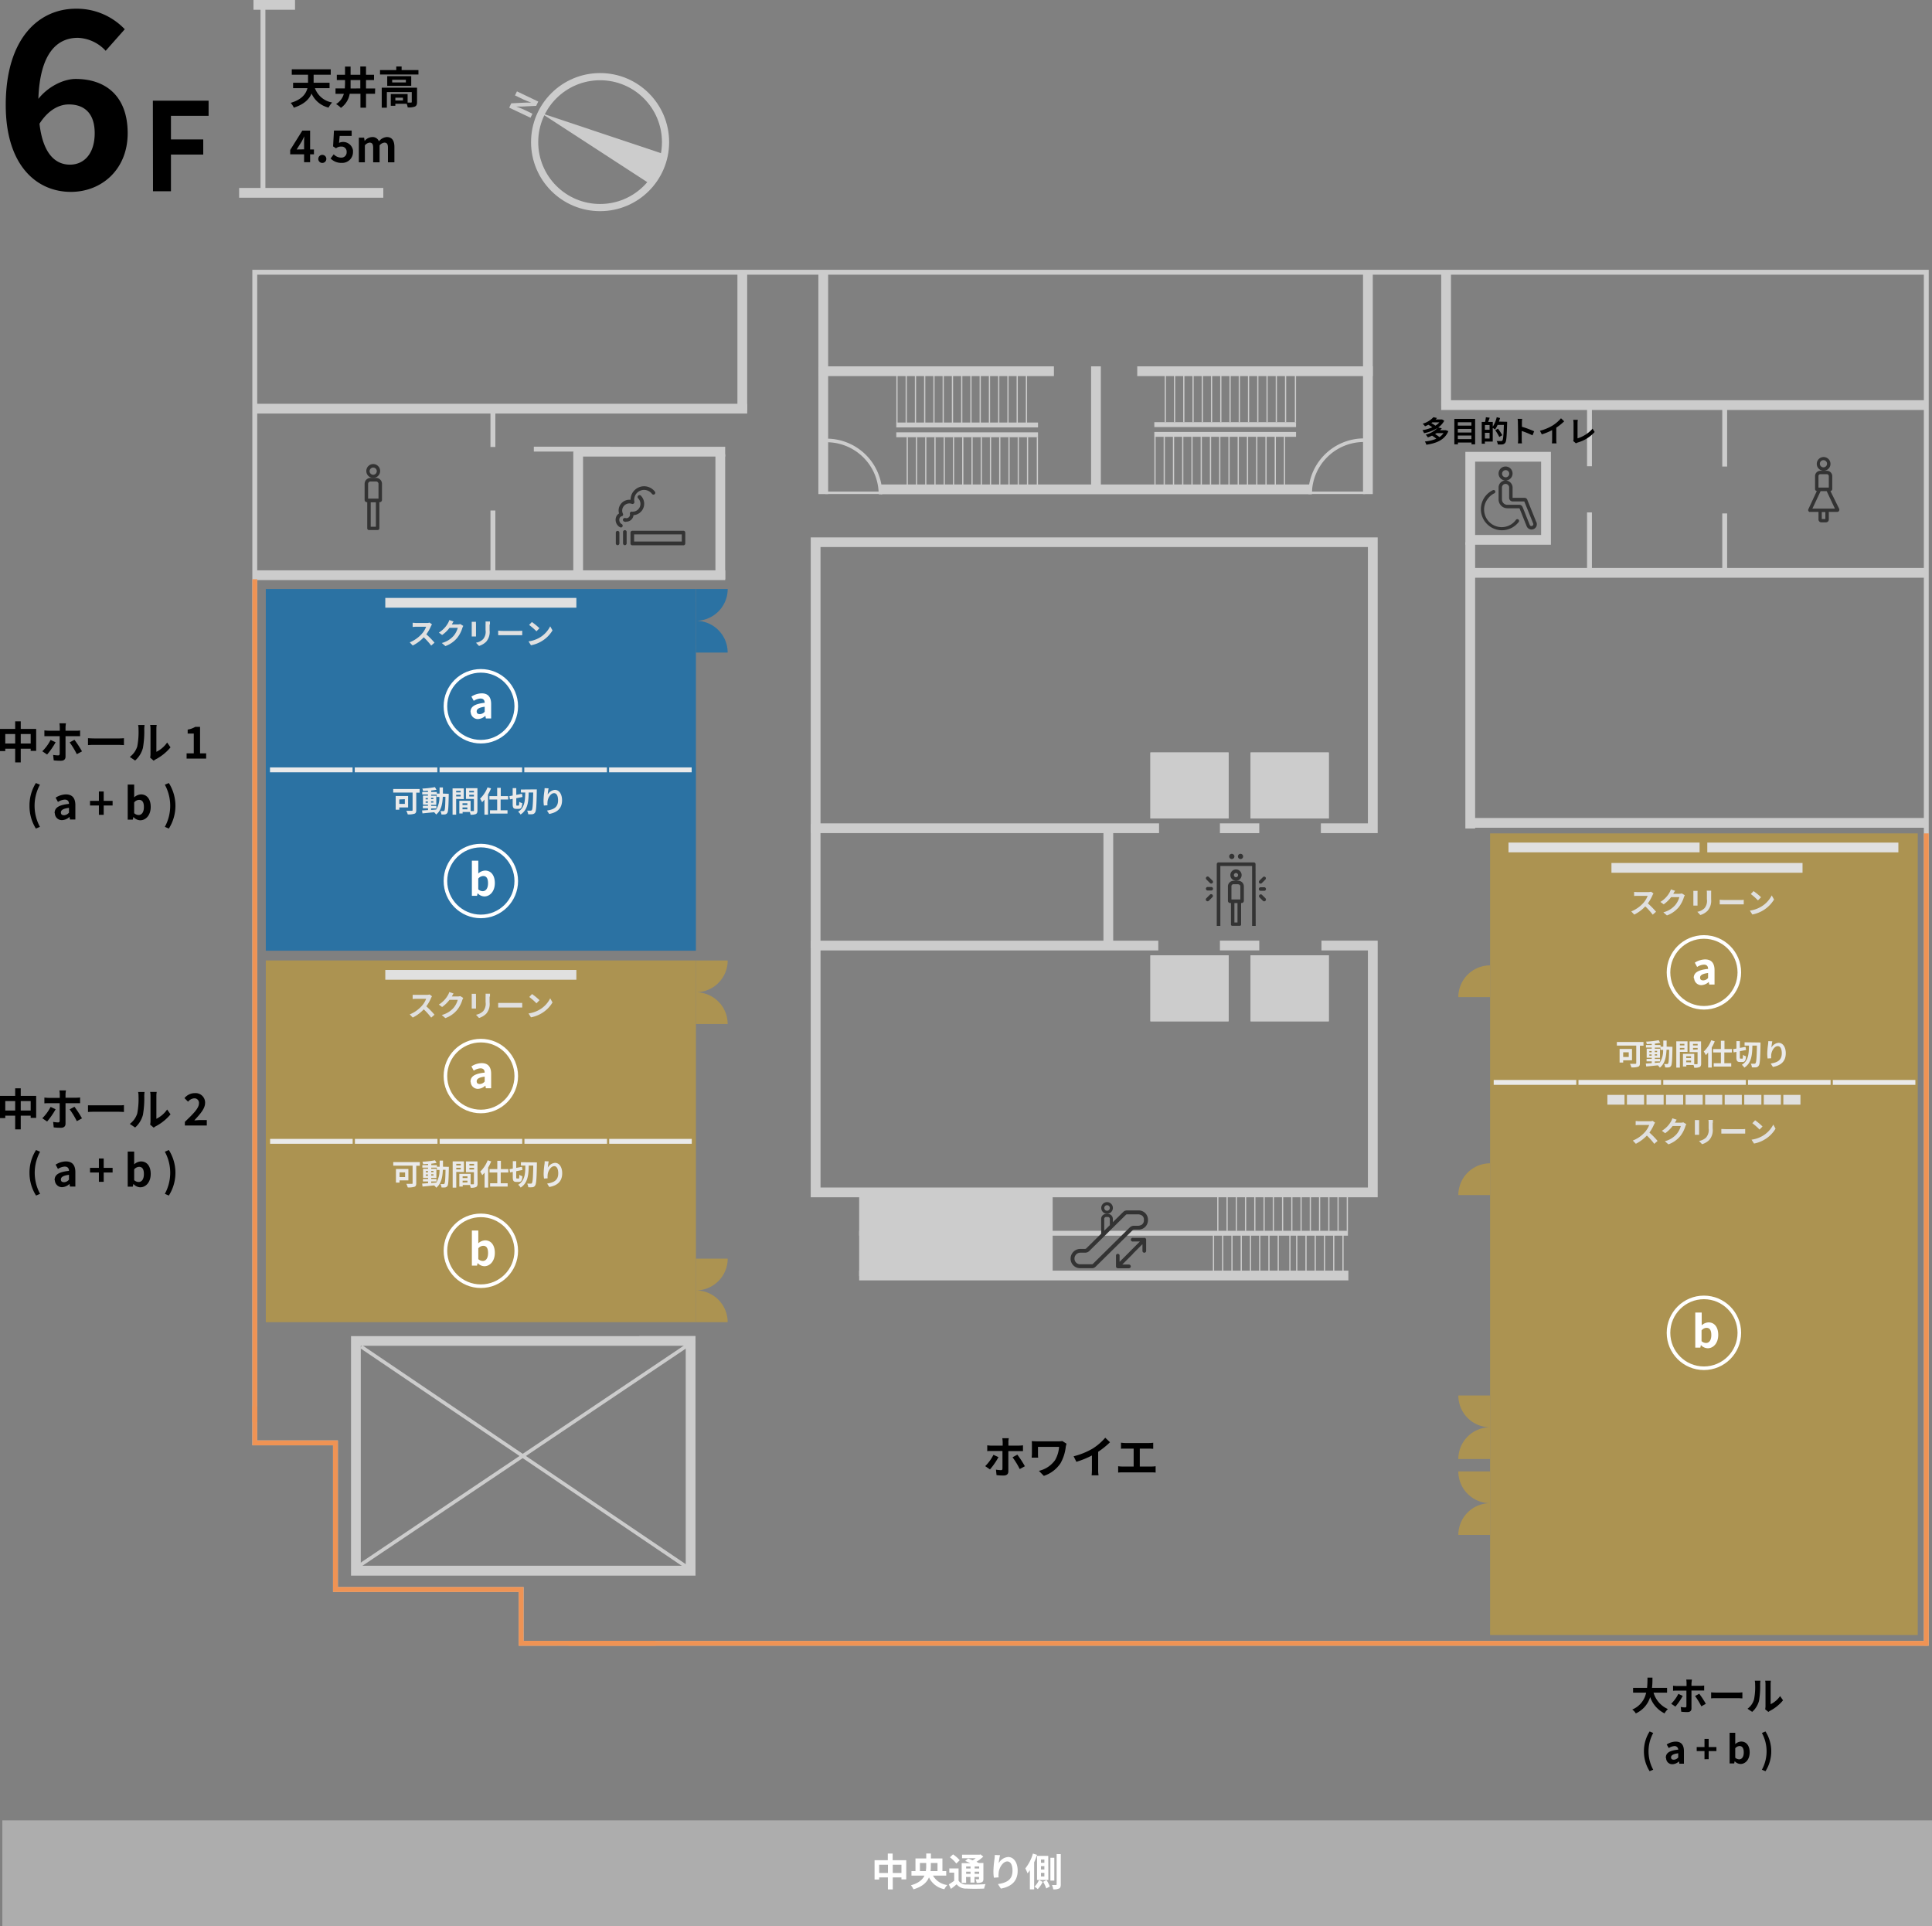 <svg xmlns="http://www.w3.org/2000/svg" viewBox="0 0 538.4 536.72"><rect x="0" y="0" width="538.4" height="536.72" fill="#808080" stroke="none"/><defs><style>.cls-1{fill:#2b72a3;}.cls-2{fill:#eaeaea;}.cls-3{fill:#ac9351;}.cls-4{fill:#adadad;}.cls-5{fill:#ccc;}.cls-6{fill:#333;}.cls-7{fill:#fff;}.cls-8{fill:#e0e0e0;}.cls-11,.cls-12,.cls-9{fill:none;stroke-miterlimit:10;}.cls-12,.cls-9{stroke:#ccc;}.cls-9{stroke-width:2px;}.cls-10{fill:#ef9354;}.cls-11{stroke:#fff;}</style></defs><g id="レイヤー_2" data-name="レイヤー 2"><g id="レイヤー_1-2" data-name="レイヤー 1"><rect id="長方形_2140" data-name="長方形 2140" class="cls-1" x="74.07" y="164.12" width="119.86" height="100.79"/><g id="グループ_556" data-name="グループ 556"><path id="パス_552" data-name="パス 552" class="cls-2" d="M116.93,220.88H116v4.87c0,.59-.14.88-.53,1a5.2,5.2,0,0,1-1.84.18,4.78,4.78,0,0,0-.4-1c.58,0,1.29,0,1.49,0s.26-.06.26-.23v-4.85h-5.4v-1h7.36ZM111.27,225v.62h-1V221.8h3.46V225Zm0-2.24V224h1.55v-1.31Z"/><path id="パス_553" data-name="パス 553" class="cls-2" d="M125.05,221.19s0,.32,0,.44c-.07,3.34-.14,4.52-.4,4.9a.93.93,0,0,1-.64.41,5.8,5.8,0,0,1-1,0,2.29,2.29,0,0,0-.28-.93c.36,0,.67,0,.82,0a.29.29,0,0,0,.28-.14c.17-.22.25-1.22.3-3.85h-.73c-.11,2.18-.49,3.87-1.86,4.95a3.15,3.15,0,0,0-.57-.64l-3.24.32-.11-.82,1.66-.11v-.49h-1.44v-.69h1.43v-.32h-1.4v-2.52h1.4v-.32h-1.6v-.7h1.6v-.33c-.47,0-.93.06-1.37.07a2.75,2.75,0,0,0-.21-.69,24.47,24.47,0,0,0,3.52-.4l.42.73c-.43.09-.94.16-1.47.22v.4h1.57v.45h.77c0-.54,0-1.1,0-1.71h.93c0,.6,0,1.17,0,1.71Zm-6.44,1.55h.64v-.36h-.64Zm.64.95v-.37h-.64v.37Zm.88,2,1.42-.11a6.22,6.22,0,0,0,.89-3.52h-.74v-.63h-1.56v.31h1.44v2.53h-1.44v.31h1.47v.69h-1.47Zm.64-3v-.36h-.64v.36Zm-.64.58v.37h.64v-.37Z"/><path id="パス_554" data-name="パス 554" class="cls-2" d="M127.12,222.62V227h-1v-7.32h3.12v3Zm0-2.25v.43h1.26v-.43Zm1.26,1.55v-.46h-1.26v.46Zm4.67,3.91c0,.53-.1.81-.43,1a3.59,3.59,0,0,1-1.49.19,3.29,3.29,0,0,0-.21-.76h-2v.41H128v-3.53h3.15V226h.73c.14,0,.19,0,.19-.18v-3.2h-2.22v-3h3.2Zm-2.81-2h-1.35v.49h1.35Zm0,1.69V225h-1.35v.51Zm.53-5.15v.43h1.3v-.43Zm1.3,1.57v-.48h-1.3v.48Z"/><path id="パス_555" data-name="パス 555" class="cls-2" d="M136.84,219.68a12.31,12.31,0,0,1-.84,1.71V227h-1v-4.19a7.53,7.53,0,0,1-.65.73,6.61,6.61,0,0,0-.57-1,8.5,8.5,0,0,0,2.08-3.14Zm2.67,3.1v3h1.92v.93h-4.88v-.93h2v-3h-2.16v-.95h2.16v-2.31h1v2.31h2.06v.95Z"/><path id="パス_556" data-name="パス 556" class="cls-2" d="M144.49,224.47c.16,0,.18-.2.21-1.06a2.36,2.36,0,0,0,.85.39c-.09,1.2-.32,1.59-1,1.59h-.68c-.76,0-1-.3-1-1.3V222.6l-.76.15-.16-.9.92-.17v-2.07h1v1.88l1.59-.3.15.89-1.74.34v1.68c0,.33,0,.38.17.38Zm5.1-4.51s0,.37,0,.5c-.08,4.07-.16,5.48-.47,5.93a1,1,0,0,1-.74.49,6.76,6.76,0,0,1-1.19,0,2.43,2.43,0,0,0-.3-1c.42,0,.81,0,1,0a.35.35,0,0,0,.31-.15c.23-.29.32-1.6.39-4.9h-1.26c-.05,2.6-.26,4.85-2.27,6.14a2.54,2.54,0,0,0-.68-.78c1.83-1.1,1.95-3.06,2-5.36h-1.22V220Z"/><path id="パス_557" data-name="パス 557" class="cls-2" d="M152.63,221.42a2.54,2.54,0,0,1,2-1.33c1.14,0,2,1.11,2,2.91,0,2.31-1.42,3.41-3.58,3.81l-.62-.95c1.81-.28,3.09-.87,3.09-2.85,0-1.26-.42-2-1.11-2-1,0-1.8,1.44-1.84,2.52a4.1,4.1,0,0,0,0,.86l-1,.07a10.37,10.37,0,0,1-.1-1.36,20.9,20.9,0,0,1,.23-2.62,6.11,6.11,0,0,0,.06-.86l1.12.05A14,14,0,0,0,152.63,221.42Z"/></g><rect id="長方形_2141" data-name="長方形 2141" class="cls-3" x="415.25" y="232.22" width="119.18" height="223.37"/><rect id="長方形_2142" data-name="長方形 2142" class="cls-3" x="74.07" y="267.63" width="119.86" height="100.79"/><rect id="長方形_2143" data-name="長方形 2143" class="cls-4" x="0.65" y="507.25" width="537.74" height="29.47"/><path id="パス_558" data-name="パス 558" class="cls-5" d="M537.49,458.58H144.55v-15H92.8V402.74H70.32V75.18H537.49Zm-391.58-1.36H536.13V76.54H71.68V401.38H94.16v40.86h51.76Z"/><path id="パス_559" data-name="パス 559" class="cls-5" d="M342.38,228.06H320.59V209.68h21.79Zm-21.11-.68H341.7v-17H321.27Z"/><path id="パス_560" data-name="パス 560" class="cls-5" d="M370.3,228.06H348.51V209.68H370.3Zm-21.11-.68h20.43v-17H349.19Z"/><path id="パス_561" data-name="パス 561" class="cls-5" d="M342.38,284.59H320.59V266.2h21.79Zm-21.11-.68H341.7v-17H321.27Z"/><path id="パス_562" data-name="パス 562" class="cls-5" d="M370.3,284.59H348.51V266.2H370.3Zm-21.11-.68h20.43v-17H349.19Z"/><rect id="長方形_2144" data-name="長方形 2144" class="cls-5" x="408.78" y="158.26" width="128.37" height="2.72"/><rect id="長方形_2145" data-name="長方形 2145" class="cls-5" x="401.63" y="111.52" width="135.43" height="2.72"/><rect id="長方形_2146" data-name="長方形 2146" class="cls-5" x="479.95" y="113.18" width="1.36" height="16.82"/><rect id="長方形_2147" data-name="長方形 2147" class="cls-5" x="479.95" y="143.07" width="1.36" height="16.82"/><path id="パス_563" data-name="パス 563" class="cls-5" d="M429.47,128.64v20.43H411.08V128.64h18.39m2.73-2.73H408.36v25.88H432.2V125.91Z"/><rect id="長方形_2148" data-name="長方形 2148" class="cls-5" x="442.27" y="142.78" width="1.36" height="16.82"/><rect id="長方形_2149" data-name="長方形 2149" class="cls-5" x="442.27" y="113.09" width="1.36" height="16.82"/><rect id="長方形_2150" data-name="長方形 2150" class="cls-5" x="245.39" y="135" width="120.15" height="2.72"/><rect id="長方形_2151" data-name="長方形 2151" class="cls-5" x="228.06" y="102.08" width="65.64" height="2.72"/><rect id="長方形_2152" data-name="長方形 2152" class="cls-5" x="316.92" y="102.08" width="65.64" height="2.72"/><rect id="長方形_2153" data-name="長方形 2153" class="cls-5" x="304.06" y="102.08" width="2.72" height="34.63"/><path id="パス_564" data-name="パス 564" class="cls-5" d="M383.93,232.15H368.09v-2.72H381.2v-77H228.66v77H323v2.72H225.93v-82.4h158Z"/><rect id="長方形_2154" data-name="長方形 2154" class="cls-5" x="339.96" y="262.11" width="10.97" height="2.72"/><path id="パス_565" data-name="パス 565" class="cls-5" d="M383.93,333.62h-158v-71.5h96.86v2.72H228.66V330.9H381.2V264.84H368.26v-2.73h15.67Z"/><rect id="長方形_2155" data-name="長方形 2155" class="cls-5" x="307.5" y="229.81" width="2.72" height="34.63"/><rect id="長方形_2156" data-name="長方形 2156" class="cls-5" x="225.93" y="229.63" width="2.72" height="34.63"/><rect id="長方形_2157" data-name="長方形 2157" class="cls-5" x="71.47" y="158.92" width="130.63" height="2.72"/><rect id="長方形_2158" data-name="長方形 2158" class="cls-5" x="199.37" y="126.59" width="2.72" height="34.8"/><rect id="長方形_2159" data-name="長方形 2159" class="cls-5" x="71.13" y="112.51" width="137.1" height="2.72"/><rect id="長方形_2160" data-name="長方形 2160" class="cls-5" x="159.87" y="124.5" width="42.22" height="2.72"/><rect id="長方形_2161" data-name="長方形 2161" class="cls-5" x="159.76" y="125.86" width="2.72" height="33.49"/><rect id="長方形_2162" data-name="長方形 2162" class="cls-5" x="136.68" y="142.25" width="1.36" height="16.82"/><rect id="長方形_2163" data-name="長方形 2163" class="cls-5" x="136.68" y="113.93" width="1.36" height="10.62"/><rect id="長方形_2164" data-name="長方形 2164" class="cls-5" x="148.77" y="124.47" width="21.32" height="1.36"/><rect id="長方形_2165" data-name="長方形 2165" class="cls-5" x="205.5" y="76.2" width="2.72" height="38.14"/><rect id="長方形_2166" data-name="長方形 2166" class="cls-5" x="252.66" y="121.83" width="0.34" height="13.62"/><rect id="長方形_2167" data-name="長方形 2167" class="cls-5" x="255.24" y="121.83" width="0.34" height="13.62"/><rect id="長方形_2168" data-name="長方形 2168" class="cls-5" x="257.82" y="121.83" width="0.34" height="13.62"/><rect id="長方形_2169" data-name="長方形 2169" class="cls-5" x="260.39" y="121.83" width="0.34" height="13.62"/><rect id="長方形_2170" data-name="長方形 2170" class="cls-5" x="262.97" y="121.83" width="0.34" height="13.62"/><rect id="長方形_2171" data-name="長方形 2171" class="cls-5" x="265.55" y="121.83" width="0.34" height="13.62"/><rect id="長方形_2172" data-name="長方形 2172" class="cls-5" x="268.13" y="121.83" width="0.34" height="13.62"/><rect id="長方形_2173" data-name="長方形 2173" class="cls-5" x="270.71" y="121.83" width="0.34" height="13.62"/><rect id="長方形_2174" data-name="長方形 2174" class="cls-5" x="273.29" y="121.83" width="0.34" height="13.62"/><rect id="長方形_2175" data-name="長方形 2175" class="cls-5" x="275.86" y="121.83" width="0.34" height="13.62"/><rect id="長方形_2176" data-name="長方形 2176" class="cls-5" x="278.44" y="121.83" width="0.34" height="13.62"/><rect id="長方形_2177" data-name="長方形 2177" class="cls-5" x="281.02" y="121.83" width="0.34" height="13.62"/><rect id="長方形_2178" data-name="長方形 2178" class="cls-5" x="283.6" y="121.83" width="0.34" height="13.62"/><rect id="長方形_2179" data-name="長方形 2179" class="cls-5" x="286.18" y="121.83" width="0.34" height="13.62"/><rect id="長方形_2180" data-name="長方形 2180" class="cls-5" x="288.92" y="121.83" width="0.34" height="13.62"/><rect id="長方形_2181" data-name="長方形 2181" class="cls-5" x="249.77" y="120.47" width="39.5" height="1.36"/><rect id="長方形_2182" data-name="長方形 2182" class="cls-5" x="249.77" y="117.74" width="39.5" height="1.36"/><rect id="長方形_2183" data-name="長方形 2183" class="cls-5" x="249.79" y="104.21" width="0.34" height="13.62"/><rect id="長方形_2184" data-name="長方形 2184" class="cls-5" x="252.37" y="104.21" width="0.34" height="13.62"/><rect id="長方形_2185" data-name="長方形 2185" class="cls-5" x="254.95" y="104.21" width="0.34" height="13.62"/><rect id="長方形_2186" data-name="長方形 2186" class="cls-5" x="257.52" y="104.21" width="0.34" height="13.62"/><rect id="長方形_2187" data-name="長方形 2187" class="cls-5" x="260.1" y="104.21" width="0.34" height="13.62"/><rect id="長方形_2188" data-name="長方形 2188" class="cls-5" x="262.68" y="104.21" width="0.34" height="13.62"/><rect id="長方形_2189" data-name="長方形 2189" class="cls-5" x="265.26" y="104.21" width="0.34" height="13.62"/><rect id="長方形_2190" data-name="長方形 2190" class="cls-5" x="267.84" y="104.21" width="0.34" height="13.62"/><rect id="長方形_2191" data-name="長方形 2191" class="cls-5" x="270.41" y="104.21" width="0.34" height="13.62"/><rect id="長方形_2192" data-name="長方形 2192" class="cls-5" x="272.99" y="104.21" width="0.34" height="13.62"/><rect id="長方形_2193" data-name="長方形 2193" class="cls-5" x="275.57" y="104.21" width="0.34" height="13.62"/><rect id="長方形_2194" data-name="長方形 2194" class="cls-5" x="278.15" y="104.21" width="0.34" height="13.62"/><rect id="長方形_2195" data-name="長方形 2195" class="cls-5" x="280.73" y="104.21" width="0.34" height="13.62"/><rect id="長方形_2196" data-name="長方形 2196" class="cls-5" x="283.3" y="104.21" width="0.34" height="13.62"/><rect id="長方形_2197" data-name="長方形 2197" class="cls-5" x="285.88" y="104.21" width="0.34" height="13.62"/><rect id="長方形_2198" data-name="長方形 2198" class="cls-5" x="324.57" y="104.02" width="0.34" height="13.62"/><rect id="長方形_2199" data-name="長方形 2199" class="cls-5" x="327.15" y="104.02" width="0.34" height="13.62"/><rect id="長方形_2200" data-name="長方形 2200" class="cls-5" x="329.73" y="104.02" width="0.34" height="13.62"/><rect id="長方形_2201" data-name="長方形 2201" class="cls-5" x="332.31" y="104.02" width="0.34" height="13.62"/><rect id="長方形_2202" data-name="長方形 2202" class="cls-5" x="334.88" y="104.02" width="0.34" height="13.62"/><rect id="長方形_2203" data-name="長方形 2203" class="cls-5" x="337.46" y="104.02" width="0.34" height="13.62"/><rect id="長方形_2204" data-name="長方形 2204" class="cls-5" x="340.04" y="104.02" width="0.34" height="13.62"/><rect id="長方形_2205" data-name="長方形 2205" class="cls-5" x="342.62" y="104.02" width="0.34" height="13.62"/><rect id="長方形_2206" data-name="長方形 2206" class="cls-5" x="345.2" y="104.02" width="0.34" height="13.62"/><rect id="長方形_2207" data-name="長方形 2207" class="cls-5" x="347.77" y="104.02" width="0.34" height="13.62"/><rect id="長方形_2208" data-name="長方形 2208" class="cls-5" x="350.35" y="104.02" width="0.34" height="13.62"/><rect id="長方形_2209" data-name="長方形 2209" class="cls-5" x="352.93" y="104.02" width="0.34" height="13.62"/><rect id="長方形_2210" data-name="長方形 2210" class="cls-5" x="355.51" y="104.02" width="0.34" height="13.62"/><rect id="長方形_2211" data-name="長方形 2211" class="cls-5" x="358.09" y="104.02" width="0.34" height="13.62"/><rect id="長方形_2212" data-name="長方形 2212" class="cls-5" x="360.84" y="104.02" width="0.34" height="13.62"/><rect id="長方形_2213" data-name="長方形 2213" class="cls-5" x="321.68" y="117.64" width="39.5" height="1.36"/><rect id="長方形_2214" data-name="長方形 2214" class="cls-5" x="321.68" y="120.36" width="39.5" height="1.36"/><rect id="長方形_2215" data-name="長方形 2215" class="cls-5" x="321.7" y="121.64" width="0.34" height="13.62"/><rect id="長方形_2216" data-name="長方形 2216" class="cls-5" x="324.28" y="121.64" width="0.34" height="13.62"/><rect id="長方形_2217" data-name="長方形 2217" class="cls-5" x="326.86" y="121.64" width="0.34" height="13.62"/><rect id="長方形_2218" data-name="長方形 2218" class="cls-5" x="329.43" y="121.64" width="0.34" height="13.62"/><rect id="長方形_2219" data-name="長方形 2219" class="cls-5" x="332.01" y="121.64" width="0.34" height="13.62"/><rect id="長方形_2220" data-name="長方形 2220" class="cls-5" x="334.59" y="121.64" width="0.34" height="13.62"/><rect id="長方形_2221" data-name="長方形 2221" class="cls-5" x="337.17" y="121.64" width="0.34" height="13.62"/><rect id="長方形_2222" data-name="長方形 2222" class="cls-5" x="339.75" y="121.64" width="0.34" height="13.62"/><rect id="長方形_2223" data-name="長方形 2223" class="cls-5" x="342.33" y="121.64" width="0.34" height="13.62"/><rect id="長方形_2224" data-name="長方形 2224" class="cls-5" x="344.9" y="121.64" width="0.34" height="13.62"/><rect id="長方形_2225" data-name="長方形 2225" class="cls-5" x="347.48" y="121.64" width="0.34" height="13.62"/><rect id="長方形_2226" data-name="長方形 2226" class="cls-5" x="350.06" y="121.64" width="0.34" height="13.62"/><rect id="長方形_2227" data-name="長方形 2227" class="cls-5" x="352.64" y="121.64" width="0.34" height="13.62"/><rect id="長方形_2228" data-name="長方形 2228" class="cls-5" x="355.22" y="121.64" width="0.34" height="13.62"/><rect id="長方形_2229" data-name="長方形 2229" class="cls-5" x="357.79" y="121.64" width="0.34" height="13.62"/><rect id="長方形_2230" data-name="長方形 2230" class="cls-5" x="239.43" y="354.06" width="136.33" height="2.72"/><rect id="長方形_2231" data-name="長方形 2231" class="cls-5" x="239.43" y="332.33" width="53.92" height="23.25"/><rect id="長方形_2232" data-name="長方形 2232" class="cls-5" x="239.43" y="342.96" width="136.2" height="1.36"/><rect id="長方形_2233" data-name="長方形 2233" class="cls-5" x="375.3" y="331.25" width="0.34" height="11.78"/><rect id="長方形_2234" data-name="長方形 2234" class="cls-5" x="372.72" y="331.25" width="0.34" height="11.78"/><rect id="長方形_2235" data-name="長方形 2235" class="cls-5" x="370.15" y="331.25" width="0.34" height="11.78"/><rect id="長方形_2236" data-name="長方形 2236" class="cls-5" x="367.57" y="331.25" width="0.34" height="11.78"/><rect id="長方形_2237" data-name="長方形 2237" class="cls-5" x="364.99" y="331.25" width="0.34" height="11.78"/><rect id="長方形_2238" data-name="長方形 2238" class="cls-5" x="362.41" y="331.25" width="0.34" height="11.78"/><rect id="長方形_2239" data-name="長方形 2239" class="cls-5" x="359.83" y="331.25" width="0.34" height="11.78"/><rect id="長方形_2240" data-name="長方形 2240" class="cls-5" x="357.26" y="331.25" width="0.34" height="11.78"/><rect id="長方形_2241" data-name="長方形 2241" class="cls-5" x="354.68" y="331.25" width="0.34" height="11.78"/><rect id="長方形_2242" data-name="長方形 2242" class="cls-5" x="352.1" y="331.25" width="0.34" height="11.78"/><rect id="長方形_2243" data-name="長方形 2243" class="cls-5" x="349.52" y="331.25" width="0.34" height="11.78"/><rect id="長方形_2244" data-name="長方形 2244" class="cls-5" x="346.94" y="331.25" width="0.34" height="11.78"/><rect id="長方形_2245" data-name="長方形 2245" class="cls-5" x="344.37" y="331.25" width="0.34" height="11.78"/><rect id="長方形_2246" data-name="長方形 2246" class="cls-5" x="341.79" y="331.25" width="0.34" height="11.78"/><rect id="長方形_2247" data-name="長方形 2247" class="cls-5" x="339.21" y="331.25" width="0.34" height="11.78"/><rect id="長方形_2248" data-name="長方形 2248" class="cls-5" x="374.09" y="343.45" width="0.34" height="11.78"/><rect id="長方形_2249" data-name="長方形 2249" class="cls-5" x="371.51" y="343.45" width="0.34" height="11.78"/><rect id="長方形_2250" data-name="長方形 2250" class="cls-5" x="368.93" y="343.45" width="0.34" height="11.78"/><rect id="長方形_2251" data-name="長方形 2251" class="cls-5" x="366.35" y="343.45" width="0.34" height="11.78"/><rect id="長方形_2252" data-name="長方形 2252" class="cls-5" x="363.78" y="343.45" width="0.34" height="11.78"/><rect id="長方形_2253" data-name="長方形 2253" class="cls-5" x="361.2" y="343.45" width="0.34" height="11.78"/><rect id="長方形_2254" data-name="長方形 2254" class="cls-5" x="359.3" y="344.13" width="0.34" height="11.78"/><rect id="長方形_2255" data-name="長方形 2255" class="cls-5" x="356.04" y="343.45" width="0.34" height="11.78"/><rect id="長方形_2256" data-name="長方形 2256" class="cls-5" x="353.46" y="343.45" width="0.34" height="11.78"/><rect id="長方形_2257" data-name="長方形 2257" class="cls-5" x="350.89" y="343.45" width="0.34" height="11.78"/><rect id="長方形_2258" data-name="長方形 2258" class="cls-5" x="348.31" y="343.45" width="0.34" height="11.78"/><rect id="長方形_2259" data-name="長方形 2259" class="cls-5" x="345.73" y="343.45" width="0.34" height="11.78"/><rect id="長方形_2260" data-name="長方形 2260" class="cls-5" x="343.15" y="343.45" width="0.34" height="11.78"/><rect id="長方形_2261" data-name="長方形 2261" class="cls-5" x="340.57" y="343.45" width="0.34" height="11.78"/><rect id="長方形_2262" data-name="長方形 2262" class="cls-5" x="338" y="343.45" width="0.34" height="11.78"/><rect id="長方形_2263" data-name="長方形 2263" class="cls-5" x="401.63" y="75.91" width="2.72" height="37.07"/><rect id="長方形_2264" data-name="長方形 2264" class="cls-5" x="339.96" y="229.43" width="10.97" height="2.72"/><rect id="長方形_2265" data-name="長方形 2265" class="cls-5" x="408.36" y="151.11" width="2.72" height="79.75"/><g id="グループ_557" data-name="グループ 557"><path id="パス_566" data-name="パス 566" d="M10.08,203.11v6.12H8.55v-.61H5.78v3.82H4.23v-3.82H1.47v.67H0v-6.18H4.23V201H5.78v2.12Zm-5.85,4.07v-2.64H1.47v2.64Zm4.32,0v-2.64H5.78v2.64Z"/><path id="パス_567" data-name="パス 567" d="M13.13,210.25l-1.34-.91a12.42,12.42,0,0,0,2.31-3.16l1.4.65A20.65,20.65,0,0,1,13.13,210.25Zm5.13-7.63v1h2.85c.4,0,.81,0,1.21-.09v1.6c-.38,0-.86,0-1.2,0H18.26v5.7c0,.71-.41,1.15-1.29,1.15a14.6,14.6,0,0,1-2-.11l-.16-1.52a9,9,0,0,0,1.37.14c.32,0,.43-.12.45-.44s0-4.34,0-4.91v0H13.55c-.37,0-.84,0-1.18,0v-1.62a11.49,11.49,0,0,0,1.18.09h3.11v-1a7.6,7.6,0,0,0-.1-1.06h1.82A7.64,7.64,0,0,0,18.26,202.62Zm4.59,6.75-1.44.78a23,23,0,0,0-2-3.28l1.34-.73a30.63,30.63,0,0,1,2.1,3.22Z"/><path id="パス_568" data-name="パス 568" d="M26.52,205.77H33.1c.58,0,1.12-.05,1.44-.07v1.92c-.3,0-.92-.06-1.44-.06H26.52c-.7,0-1.52,0-2,.06V205.7C25,205.73,25.88,205.77,26.52,205.77Z"/><path id="パス_569" data-name="パス 569" d="M38.25,208a21.39,21.39,0,0,0,.35-4.86,4.73,4.73,0,0,0-.11-1.12h1.8a8.3,8.3,0,0,0-.09,1.11,26.71,26.71,0,0,1-.37,5.28,7.13,7.13,0,0,1-2.17,3.51l-1.49-1A5.86,5.86,0,0,0,38.25,208Zm3.69,2.21v-7.15a5.26,5.26,0,0,0-.1-1.05h1.83a6.32,6.32,0,0,0-.09,1.06v6.42a7.75,7.75,0,0,0,3-2.59l.94,1.35a13.59,13.59,0,0,1-4.15,3.35,2.4,2.4,0,0,0-.53.37l-1-.85A5.63,5.63,0,0,0,41.94,210.2Z"/><path id="パス_570" data-name="パス 570" d="M52,209.92h2v-5.51H52.3V203.3a5.88,5.88,0,0,0,2.11-.76h1.34v7.38h1.7v1.46H52Z"/><path id="パス_571" data-name="パス 571" d="M8.22,224.53A11.73,11.73,0,0,1,10,218.19l1.13.47a12.29,12.29,0,0,0,0,11.74l-1.13.48A11.81,11.81,0,0,1,8.22,224.53Z"/><path id="パス_572" data-name="パス 572" d="M15.22,226.54c0-1.47,1.19-2.25,4-2.54,0-.68-.33-1.19-1.18-1.19a3.89,3.89,0,0,0-1.89.65l-.65-1.19a5.53,5.53,0,0,1,2.87-.91c1.74,0,2.63,1,2.63,3v4H19.5l-.13-.73h0a3.24,3.24,0,0,1-2.08.9,1.94,1.94,0,0,1-2-1.85Zm4,0V225.1c-1.68.21-2.25.68-2.25,1.29s.38.77.91.77A1.88,1.88,0,0,0,19.18,226.49Z"/><path id="パス_573" data-name="パス 573" d="M27.56,224.45H25.09v-1.29h2.47v-2.61H28.9v2.61h2.48v1.29H28.9v2.6H27.56Z"/><path id="パス_574" data-name="パス 574" d="M37.21,227.68h-.05l-.16.72H35.59v-9.78h1.8v2.46l0,1.1a3,3,0,0,1,1.9-.82c1.7,0,2.71,1.39,2.71,3.48,0,2.37-1.41,3.73-2.91,3.73A2.61,2.61,0,0,1,37.21,227.68Zm2.89-2.8c0-1.31-.41-2-1.36-2a1.85,1.85,0,0,0-1.35.71v3a1.88,1.88,0,0,0,1.24.52C39.46,227.09,40.1,226.38,40.1,224.88Z"/><path id="パス_575" data-name="パス 575" d="M45.94,230.4a12.29,12.29,0,0,0,0-11.74l1.11-.47a11.87,11.87,0,0,1,0,12.69Z"/></g><g id="グループ_558" data-name="グループ 558"><path id="パス_576" data-name="パス 576" class="cls-6" d="M104,133.17a1.93,1.93,0,1,0-1.92-1.93h0A1.92,1.92,0,0,0,104,133.17Zm0-2.88a1,1,0,1,1-1,1,1,1,0,0,1,1-1Z"/><path id="パス_577" data-name="パス 577" class="cls-6" d="M104.81,133.17h-1.56a1.65,1.65,0,0,0-1.64,1.64h0v4.48a.66.66,0,0,0,.66.65h.07v7.27a.49.49,0,0,0,.49.49h2.39a.49.49,0,0,0,.5-.49h0v-7.27h.07a.66.66,0,0,0,.66-.65h0v-4.48A1.64,1.64,0,0,0,104.81,133.17Zm-1.56,1h1.56a.67.67,0,0,1,.67.67v4.09h-2.9v-4.09a.67.67,0,0,1,.67-.67Zm1.5,12.6h-1.44v-6.8h1.44Z"/></g><g id="グループ_559" data-name="グループ 559"><path id="パス_578" data-name="パス 578" class="cls-6" d="M510.11,129.27a1.91,1.91,0,1,0-1.91,1.9,1.91,1.91,0,0,0,1.91-1.9Zm-1.91.95a1,1,0,1,1,.95-.95h0a1,1,0,0,1-.95.95Z"/><path id="パス_579" data-name="パス 579" class="cls-6" d="M510.1,136.84a.58.58,0,0,0,.5-.58v-3.59a1.49,1.49,0,0,0-1.49-1.49H507.3a1.49,1.49,0,0,0-1.49,1.49v3.59a.58.58,0,0,0,.49.58l-2.36,5.06a.56.56,0,0,0,.3.74.54.54,0,0,0,.22,0h2.31v2.11a.79.79,0,0,0,.79.8h1.29a.79.79,0,0,0,.79-.8v-2.11H512a.57.57,0,0,0,.57-.56.54.54,0,0,0,0-.22Zm-1.42,7.78h-1v-1.94h1Zm-1.38-12.49h1.8a.54.54,0,0,1,.54.54h0v3.19h-2.88v-3.19a.54.54,0,0,1,.54-.54Zm-2.23,9.59,2.29-4.87h1.69l2.29,4.87Z"/></g><g id="Disledab"><path id="パス_580" data-name="パス 580" class="cls-6" d="M428.13,145.48l-2.52-6.25a.81.81,0,0,0-.76-.51h-3.33v-2.88a2,2,0,0,0-1.85-1.95,1.95,1.95,0,1,0-.21,0,1.94,1.94,0,0,0-1.84,1.95v3.33a2.46,2.46,0,0,0,2.46,2.46h3.36l2,5a1.47,1.47,0,0,0,1.89.82h0a1.47,1.47,0,0,0,.85-1.9ZM418.59,132a1,1,0,1,1,1,1A1,1,0,0,1,418.59,132Zm8.64,14.29a.51.51,0,0,1-.46.3.5.5,0,0,1-.46-.31l-2-5a1,1,0,0,0-.91-.62h-3.35a1.49,1.49,0,0,1-1.49-1.49v-3.33a1,1,0,0,1,2,0h0v2.89a1,1,0,0,0,1,1h3.23l2.47,6.15h0a.53.53,0,0,1,0,.39Z"/><path id="パス_581" data-name="パス 581" class="cls-6" d="M423.14,144.76a.49.49,0,0,0-.68.09h0a4.9,4.9,0,1,1-7.79-5.94,4.8,4.8,0,0,1,1.77-1.45.5.5,0,0,0,.23-.65.48.48,0,0,0-.65-.22,5.87,5.87,0,0,0,2.37,11.16h.17a5.89,5.89,0,0,0,4.67-2.31A.49.49,0,0,0,423.14,144.76Z"/></g><path id="Control" class="cls-6" d="M344,238.64a.73.73,0,0,1-.73.73.73.73,0,0,1-.72-.73.72.72,0,0,1,.72-.72h0A.73.73,0,0,1,344,238.64Zm1.7-.72a.72.72,0,0,0-.72.72.73.73,0,0,0,.72.73.73.73,0,0,0,.73-.73h0a.73.73,0,0,0-.73-.72Zm4.19,2.88a.49.49,0,0,0-.49-.49h-9.83a.49.49,0,0,0-.49.49V258h1V241.3h8.85V258h1Zm-12,5.28a.48.48,0,0,0,0-.7l-1-1a.49.49,0,0,0-.69,0,.47.47,0,0,0,0,.69h0l1,1A.49.49,0,0,0,337.87,246.08Zm.15,1.57a.49.49,0,0,0-.49-.49h-1a.48.48,0,0,0-.49.49.49.49,0,0,0,.49.49h1a.49.49,0,0,0,.49-.49ZM336.86,251l1-1a.49.49,0,0,0-.69-.7l-1,1a.49.49,0,0,0,.7.69Zm15.79,0a.49.49,0,0,0,0-.69l-1-1a.5.5,0,0,0-.7.7l1,1A.49.49,0,0,0,352.65,251Zm.14-3.28a.49.49,0,0,0-.49-.49h-1a.49.49,0,1,0,0,1h1a.49.49,0,0,0,.49-.49Zm-1.16-1.63,1-1a.49.49,0,0,0,0-.69.5.5,0,0,0-.67,0l-1,1a.5.5,0,0,0,0,.7A.49.49,0,0,0,351.63,246.08Zm-7.19-2.82a.58.58,0,1,0,.58.58.58.58,0,0,0-.58-.58m0-1a1.57,1.57,0,1,1-1.57,1.56h0a1.56,1.56,0,0,1,1.57-1.56Zm.63,4.11h-1.32a.58.58,0,0,0-.58.58v3.71h2.48V247a.58.58,0,0,0-.58-.58m0-1a1.56,1.56,0,0,1,1.56,1.56V251a.63.63,0,0,1-.62.63h-3.19a.63.63,0,0,1-.63-.63V247a1.56,1.56,0,0,1,1.56-1.56Zm-.23,6.22H344v5.42h.86v-5.42m1-1v7a.33.33,0,0,1-.33.33h-2.16a.33.33,0,0,1-.33-.33h0v-7Z"/><path id="Escalators_up" data-name="Escalators up" class="cls-6" d="M308.5,338.21a1.62,1.62,0,1,0-1.61-1.62,1.62,1.62,0,0,0,1.61,1.62Zm0-2.38a.77.77,0,1,1-.76.76h0a.76.76,0,0,1,.76-.76Zm8.71,1.45h-3.15a1.51,1.51,0,0,0-1,.38l-2.94,2.9v-.92a1.38,1.38,0,0,0-1.38-1.38h-.5a1.37,1.37,0,0,0-1.37,1.38h0v4.13l-4.15,4.09a.59.59,0,0,1-.4.15H301a2.71,2.71,0,0,0-2.65,2.72h0a2.64,2.64,0,0,0,2.65,2.65h3.29a1.44,1.44,0,0,0,1-.38l10.35-10.21a.59.59,0,0,1,.4-.16h1.24a2.61,2.61,0,0,0,2.63-2.58v-.14h0a2.59,2.59,0,0,0-2.53-2.63Zm-9.49,2.36a.53.53,0,0,1,.53-.53h.5a.53.53,0,0,1,.53.53h0v1.76l-1.56,1.53Zm10.36,1.67a2.08,2.08,0,0,1-.88.25H316a1.67,1.67,0,0,0-1.12.43l0,0-10.33,10.2a.39.39,0,0,1-.25.1h-3.3a1.58,1.58,0,0,1-1.57-1.58,1.64,1.64,0,0,1,1.57-1.65h1.39a1.67,1.67,0,0,0,1.12-.43l0,0,3.91-3.85h0l.86-.85h0l1-1h0l.85-.84h0l3.68-3.63a.39.39,0,0,1,.26-.09h3.14a2.22,2.22,0,0,1,.88.24,1.3,1.3,0,0,1,.68,1.31,1.41,1.41,0,0,1-.69,1.4Zm.8,3.63H315.8a.52.52,0,1,0,0,1h1.86l-2.84,2.84a.52.52,0,0,0,.73.73h0l2.82-2.82v1.86a.53.53,0,0,0,.51.52.52.52,0,0,0,.52-.52h0v-3.12a.52.52,0,0,0-.51-.52Zm-4.07,3.86L312,351.62v-1.86a.52.52,0,0,0-1,0v3.12a.52.52,0,0,0,.52.52h3.08a.52.52,0,0,0,.52-.52.52.52,0,0,0-.52-.52h-1.85l2.83-2.83a.52.52,0,1,0-.73-.73Z"/><g id="グループ_560" data-name="グループ 560"><path id="パス_584" data-name="パス 584" class="cls-6" d="M190,148.9v2H176.71v-2H190m.49-1H176.22a.52.52,0,0,0-.52.52h0v3a.52.52,0,0,0,.52.53h14.22a.53.53,0,0,0,.53-.53h0v-3a.53.53,0,0,0-.53-.53h0Z"/><path id="パス_585" data-name="パス 585" class="cls-6" d="M174.14,151.91a.51.51,0,0,1-.51-.51h0v-3.06a.51.51,0,1,1,1,0v3.06a.51.51,0,0,1-.51.51Z"/><path id="パス_586" data-name="パス 586" class="cls-6" d="M172.12,151.91a.51.51,0,0,1-.51-.51v-3.06a.51.51,0,0,1,1,0v3.06A.51.51,0,0,1,172.12,151.91Z"/><path id="パス_587" data-name="パス 587" class="cls-6" d="M173,146.94a.51.51,0,0,1-.17,0,2.34,2.34,0,0,1-1.14-2.86,1.94,1.94,0,0,1,.82-1,3,3,0,0,1,3.21-3.81,3.77,3.77,0,0,1,6.79-2.26.51.51,0,0,1-.1.71.52.52,0,0,1-.72-.1h0a2.75,2.75,0,0,0-4.9,2.19.52.52,0,0,1-.4.6.5.5,0,0,1-.27,0,2,2,0,0,0-2.52,2.75.5.5,0,0,1-.25.67l-.07,0a.92.92,0,0,0-.63.6,1.39,1.39,0,0,0,.51,1.56.51.51,0,0,1-.16,1Z"/><path id="パス_588" data-name="パス 588" class="cls-6" d="M174.55,145.42a2,2,0,0,1-.55-.07.51.51,0,1,1,.22-1l.05,0a1,1,0,0,0,1.26-.71.93.93,0,0,0,0-.47.52.52,0,0,1,.41-.6h.15a2.18,2.18,0,0,0,1.74-3.72.5.5,0,0,1,0-.72.52.52,0,0,1,.72-.05s0,0,0,0a3.19,3.19,0,0,1-2,5.47,3,3,0,0,1-.07.32,2,2,0,0,1-2,1.49Z"/></g><g id="グループ_561" data-name="グループ 561"><path id="パス_589" data-name="パス 589" class="cls-7" d="M252.55,518.34v5.34h-1.34v-.54h-2.42v3.34h-1.35v-3.34H245v.59h-1.28v-5.39h3.69v-1.85h1.35v1.85Zm-5.1,3.56v-2.3H245v2.3Zm3.76,0v-2.3h-2.42v2.3Z"/><path id="パス_590" data-name="パス 590" class="cls-7" d="M260,522.64a5.38,5.38,0,0,0,4,2.62,4.79,4.79,0,0,0-.83,1.17,6,6,0,0,1-4.29-3.3c-.58,1.38-1.83,2.6-4.32,3.33a5.47,5.47,0,0,0-.7-1.13c2.15-.6,3.24-1.58,3.77-2.7H254v-1.25h1.12v-3.52h3v-1.39h1.3v1.39h3.21v3.52h1.06v1.25Zm-2-1.25a8.18,8.18,0,0,0,.11-1.4v-.87h-1.75v2.27Zm1.4-2.27V520a10.8,10.8,0,0,1-.08,1.39h1.94v-2.27Z"/><path id="パス_591" data-name="パス 591" class="cls-7" d="M267.13,524.05a2.42,2.42,0,0,0,2.25,1.06,49.69,49.69,0,0,0,5.27-.1,5.6,5.6,0,0,0-.4,1.24c-1.31.07-3.58.09-4.89,0a3.31,3.31,0,0,1-2.77-1.19c-.49.42-1,.83-1.59,1.28l-.59-1.27a14.76,14.76,0,0,0,1.5-1V521.8h-1.36v-1.16h2.58Zm-.63-4.78a8.69,8.69,0,0,0-1.79-1.74l.88-.81a9.08,9.08,0,0,1,1.86,1.64Zm2.74,5.4H268v-5.51h2.4c-.48-.22-1-.44-1.43-.61l.82-.68c.37.14.82.31,1.26.5a9.85,9.85,0,0,0,.86-.57h-3.81v-1h4.91l.25-.07.76.61a12.57,12.57,0,0,1-1.9,1.45c.23.12.46.22.64.33h1.29v4.41c0,.51-.1.78-.44.95a3.2,3.2,0,0,1-1.44.18,3.46,3.46,0,0,0-.31-1h.81c.13,0,.16-.05.16-.16v-.49h-1.26v1.56h-1.13v-1.56h-1.23Zm0-4.59v.58h1.23v-.58Zm1.23,2.07v-.6h-1.23v.6Zm2.4-2.07h-1.26v.58h1.26Zm0,2.07v-.6h-1.26v.6Z"/><path id="パス_592" data-name="パス 592" class="cls-7" d="M278.31,519.19a3.29,3.29,0,0,1,2.65-1.74c1.49,0,2.64,1.46,2.64,3.81,0,3-1.85,4.47-4.68,5L278.1,525c2.38-.37,4.06-1.15,4.06-3.74,0-1.65-.56-2.57-1.46-2.57-1.26,0-2.36,1.9-2.41,3.31a5.32,5.32,0,0,0,0,1.13l-1.32.09a11.88,11.88,0,0,1-.13-1.79,28,28,0,0,1,.3-3.42,8.44,8.44,0,0,0,.08-1.12l1.47.06A16.88,16.88,0,0,0,278.31,519.19Z"/><path id="パス_593" data-name="パス 593" class="cls-7" d="M289,516.85a19.46,19.46,0,0,1-.81,2.08v7.54H287v-5.35a8.08,8.08,0,0,1-.66.88,9.86,9.86,0,0,0-.61-1.37,11.92,11.92,0,0,0,2.12-4.13Zm1.58,7.56a8.81,8.81,0,0,1-1.39,2,6,6,0,0,0-.9-.69,6.15,6.15,0,0,0,1.26-1.88Zm1.57-.57H289v-6.7h3.12Zm-1.11-5.7h-.95v.92h.95Zm0,1.86h-.95v.93h.95Zm0,1.87h-.95v1h.95Zm.59,2a9.76,9.76,0,0,1,.94,1.78l-1,.57a10.09,10.09,0,0,0-.87-1.85Zm2.18.16h-1.09v-6.36h1.09Zm1.8-7.38v8.42c0,.62-.11,1-.47,1.16a3.38,3.38,0,0,1-1.63.24,4.78,4.78,0,0,0-.35-1.21c.47,0,.93,0,1.09,0s.21-.06.21-.2v-8.42Z"/></g><rect id="長方形_2266" data-name="長方形 2266" class="cls-8" x="107.37" y="166.61" width="53.25" height="2.72"/><g id="グループ_562" data-name="グループ 562"><path id="パス_594" data-name="パス 594" class="cls-8" d="M120.09,174.5a11.65,11.65,0,0,1-1.28,2.25,23.9,23.9,0,0,1,2.28,2.33l-.93.81a19,19,0,0,0-2.07-2.31,10.67,10.67,0,0,1-3.07,2.29l-.84-.88a9.14,9.14,0,0,0,3.35-2.35,6.22,6.22,0,0,0,1.22-2H116c-.34,0-.79.05-1,.06v-1.16c.32,0,.64.05,1,.06h2.88a2.94,2.94,0,0,0,.84-.11l.67.5A4.16,4.16,0,0,0,120.09,174.5Z"/><path id="パス_595" data-name="パス 595" class="cls-8" d="M125.92,174l0,0h1.65a2.83,2.83,0,0,0,.71-.1l.83.51a3.47,3.47,0,0,0-.27.59,8.38,8.38,0,0,1-1.42,2.73,7.58,7.58,0,0,1-3.3,2.3l-1-.86a6.58,6.58,0,0,0,3.29-2,5.88,5.88,0,0,0,1.16-2.23h-2.29a9.21,9.21,0,0,1-2.07,2l-.91-.67a7.2,7.2,0,0,0,2.54-2.63,3.85,3.85,0,0,0,.37-.86l1.19.39C126.23,173.45,126,173.82,125.92,174Z"/><path id="パス_596" data-name="パス 596" class="cls-8" d="M132.65,173.89v2.76c0,.2,0,.52,0,.71h-1.19c0-.15,0-.47,0-.72v-2.75q0-.31,0-.63h1.18A5.66,5.66,0,0,0,132.65,173.89Zm3.79.12v1.62a4.16,4.16,0,0,1-.95,3.18,4.86,4.86,0,0,1-2,1.18l-.85-.9a3.6,3.6,0,0,0,2-1,3.18,3.18,0,0,0,.67-2.5V174a5.63,5.63,0,0,0,0-.82h1.23c0,.23,0,.5,0,.82Z"/><path id="パス_597" data-name="パス 597" class="cls-8" d="M140.15,175.8h4.38c.39,0,.75,0,1-.05V177c-.2,0-.61,0-1,0h-4.38c-.47,0-1,0-1.32,0v-1.28C139.13,175.78,139.72,175.8,140.15,175.8Z"/><path id="パス_598" data-name="パス 598" class="cls-8" d="M150.33,177.7a7.65,7.65,0,0,0,3-3.18l.64,1.14a8.68,8.68,0,0,1-3,3,8.91,8.91,0,0,1-3,1.14l-.69-1.08A8.47,8.47,0,0,0,150.33,177.7Zm0-2.64-.83.85a18.2,18.2,0,0,0-2.05-1.77l.77-.81a15.92,15.92,0,0,1,2.11,1.73Z"/></g><g id="グループ_563" data-name="グループ 563"><path id="パス_599" data-name="パス 599" d="M1.6,29.27c0-18.73,9.33-26.84,19.54-26.84A18.44,18.44,0,0,1,34.77,8.15l-5.32,6a11.11,11.11,0,0,0-7.76-3.61c-5.79,0-10.56,4.29-11,17C13.52,24,17.81,22,21.08,22c8.44,0,14.5,4.84,14.5,15.12,0,10.08-7.22,16.35-15.86,16.35C10.18,53.44,1.6,46.09,1.6,29.27ZM11,34.44c.95,8.31,4.35,11.44,8.51,11.44,3.81,0,6.88-2.93,6.88-8.78,0-5.52-2.87-8-7.22-8-2.59,0-5.65,1.43-8.17,5.38Z"/></g><g id="グループ_564" data-name="グループ 564"><path id="パス_600" data-name="パス 600" d="M42.6,28.06H58.13v4.22H47.64v6.57h9v4.22h-9V53.29h-5Z"/></g><rect id="長方形_2267" data-name="長方形 2267" class="cls-5" x="66.64" y="52.37" width="40.18" height="2.72"/><rect id="長方形_2268" data-name="長方形 2268" class="cls-5" x="72.6" y="1.36" width="1.36" height="52.18"/><rect id="長方形_2269" data-name="長方形 2269" class="cls-5" x="70.64" width="11.58" height="2.72"/><g id="グループ_565" data-name="グループ 565"><path id="パス_601" data-name="パス 601" d="M87.76,24.56a6.23,6.23,0,0,0,4.8,4,6.63,6.63,0,0,0-1,1.42,7,7,0,0,1-4.74-3.91c-.66,1.58-2.06,3-4.94,3.93A5,5,0,0,0,81,28.66c3.12-.9,4.27-2.51,4.68-4.1h-4v-1.5h4.16V20.82H81.31V19.31H92.17v1.51H87.4v2.24h4.44v1.5Z"/><path id="パス_602" data-name="パス 602" d="M104.51,26.13H102V30h-1.55V26.13h-3A6,6,0,0,1,95,30.06,5.94,5.94,0,0,0,93.65,29a4.85,4.85,0,0,0,2.17-2.85H93.5V24.64h2.6c0-.48.05-.95.05-1.45v-.88H93.86V20.83h2.29V18.55H97.7v2.28h2.71V18.52H102v2.31h2.23v1.48H102v2.34h2.55Zm-4.1-1.49V22.31H97.7v.9c0,.48,0,1,0,1.44Z"/><path id="パス_603" data-name="パス 603" d="M116.61,19.52v1.24H105.9V19.52h4.53v-1h1.49v1Zm-.39,8.89c0,.67-.13,1.06-.61,1.29a4.8,4.8,0,0,1-2,.22,3.89,3.89,0,0,0-.28-1h-3.16v.55H108.9V26.2h4.69v2.38c.41,0,.8,0,.93,0s.23,0,.23-.2V25.65h-6.94V30h-1.43V24.43h9.84Zm-1.62-7.19v2.7h-6.69v-2.7Zm-1.49,1h-3.82v.75h3.82Zm-.82,5h-2.11V28h2.12Z"/><path id="パス_604" data-name="パス 604" d="M84.74,43H80.87V41.79l3.38-5.4h2.17v5.26h1.07V43H86.42v2.2H84.74Zm0-1.38V39.88c0-.53,0-1.36.06-1.89h0c-.22.48-.46.94-.72,1.43l-1.41,2.23Z"/><path id="パス_605" data-name="パス 605" d="M88.7,44.22a1.12,1.12,0,0,1,2.24.11,1.12,1.12,0,0,1-1.13,1.07,1.1,1.1,0,0,1-1.11-1.12Z"/><path id="パス_606" data-name="パス 606" d="M92.13,44.16,93,43a2.89,2.89,0,0,0,2,.92,1.47,1.47,0,0,0,1.6-1.32,1.77,1.77,0,0,0,0-.23,1.41,1.41,0,0,0-1.29-1.53H95a2.19,2.19,0,0,0-1.36.48l-.82-.53.25-4.41H98v1.5H94.66l-.18,1.93a2.77,2.77,0,0,1,3.89,2.08,2.94,2.94,0,0,1,0,.42,3,3,0,0,1-3,3.08h-.23A4.16,4.16,0,0,1,92.13,44.16Z"/><path id="パス_607" data-name="パス 607" d="M100,38.36h1.47l.14.92h0a2.86,2.86,0,0,1,2.1-1.09,1.87,1.87,0,0,1,1.89,1.2,3.05,3.05,0,0,1,2.18-1.2c1.46,0,2.13,1,2.13,2.76v4.28h-1.8V41.17c0-1.07-.3-1.43-1-1.43a2,2,0,0,0-1.33.77v4.72h-1.79V41.17c0-1.07-.32-1.43-1-1.43a2,2,0,0,0-1.31.77v4.72H100Z"/></g><rect id="長方形_2270" data-name="長方形 2270" class="cls-5" x="320.59" y="209.68" width="21.79" height="18.39"/><rect id="長方形_2271" data-name="長方形 2271" class="cls-5" x="348.51" y="209.68" width="21.79" height="18.39"/><rect id="長方形_2272" data-name="長方形 2272" class="cls-5" x="320.59" y="266.2" width="21.79" height="18.39"/><rect id="長方形_2273" data-name="長方形 2273" class="cls-5" x="348.51" y="266.2" width="21.79" height="18.39"/><g id="グループ_566" data-name="グループ 566"><rect id="長方形_2274" data-name="長方形 2274" class="cls-2" x="75.24" y="213.84" width="23.01" height="1.36"/><rect id="長方形_2275" data-name="長方形 2275" class="cls-2" x="98.86" y="213.84" width="23.01" height="1.36"/><rect id="長方形_2276" data-name="長方形 2276" class="cls-2" x="122.49" y="213.84" width="23.01" height="1.36"/><rect id="長方形_2277" data-name="長方形 2277" class="cls-2" x="146.11" y="213.84" width="23.01" height="1.36"/><rect id="長方形_2278" data-name="長方形 2278" class="cls-2" x="169.74" y="213.84" width="23.01" height="1.36"/></g><g id="グループ_568" data-name="グループ 568"><circle id="楕円形_28" data-name="楕円形 28" class="cls-9" cx="167.23" cy="39.6" r="18.24"/><path id="パス_608" data-name="パス 608" class="cls-5" d="M181.1,51.22a18.38,18.38,0,0,0,4-8.24L150.74,31.5Z"/><g id="グループ_567" data-name="グループ 567"><path id="パス_609" data-name="パス 609" class="cls-5" d="M141.9,30l.58-1.21,4-.2,1.57,0,0,0c-.65-.25-1.48-.53-2.16-.86l-2.37-1.14.54-1.13L150,28.3l-.58,1.2-4,.19h-1.57l0,0c.67.25,1.46.52,2.14.85l2.39,1.15-.55,1.12Z"/></g></g><rect id="長方形_2279" data-name="長方形 2279" class="cls-10" x="70.32" y="161.4" width="1.36" height="234.87"/><rect id="長方形_2280" data-name="長方形 2280" class="cls-10" x="158.43" y="457.24" width="378.72" height="1.35"/><rect id="長方形_2281" data-name="長方形 2281" class="cls-10" x="536.13" y="232.22" width="1.36" height="226.36"/><g id="グループ_570" data-name="グループ 570"><g id="グループ_569" data-name="グループ 569"><path id="パス_610" data-name="パス 610" class="cls-7" d="M133.1,248.89h0l-.16.73H131.5v-9.79h1.79v2.47l0,1.1a2.94,2.94,0,0,1,1.9-.82c1.69,0,2.71,1.39,2.71,3.48,0,2.37-1.41,3.73-2.92,3.73A2.63,2.63,0,0,1,133.1,248.89ZM136,246.1c0-1.31-.42-2-1.36-2a1.92,1.92,0,0,0-1.36.71v3a1.93,1.93,0,0,0,1.25.52C135.37,248.3,136,247.59,136,246.1Z"/></g><circle id="楕円形_29" data-name="楕円形 29" class="cls-11" cx="134" cy="245.49" r="9.87"/></g><g id="グループ_572" data-name="グループ 572"><g id="グループ_571" data-name="グループ 571"><path id="パス_611" data-name="パス 611" class="cls-7" d="M131.12,198.37c0-1.47,1.19-2.24,3.95-2.54,0-.67-.32-1.19-1.17-1.19a3.86,3.86,0,0,0-1.88.65l-.65-1.19a5.49,5.49,0,0,1,2.86-.9c1.74,0,2.64,1,2.64,3v4H135.4l-.14-.74h0a3.3,3.3,0,0,1-2.08.91,2,2,0,0,1-2-1.86Zm3.95-.05v-1.39c-1.67.23-2.23.68-2.23,1.29s.38.77.91.77a1.82,1.82,0,0,0,1.32-.67Z"/></g><circle id="楕円形_30" data-name="楕円形 30" class="cls-11" cx="134" cy="196.8" r="9.87"/></g><path id="パス_612" data-name="パス 612" class="cls-10" d="M182.69,458.58v-1.36H145.91v-15H94.16V401.38H71.68v-9.53H70.32v10.89H92.8V443.6h51.75v15Z"/><rect id="長方形_2282" data-name="長方形 2282" class="cls-5" x="228.06" y="76.44" width="2.72" height="61.23"/><rect id="長方形_2283" data-name="長方形 2283" class="cls-5" x="379.84" y="76.44" width="2.72" height="61.23"/><rect id="長方形_2284" data-name="長方形 2284" class="cls-5" x="229.96" y="136.98" width="15.72" height="0.68"/><rect id="長方形_2285" data-name="長方形 2285" class="cls-5" x="364.73" y="136.98" width="15.72" height="0.68"/><path id="パス_613" data-name="パス 613" class="cls-12" d="M230.36,122.73a15,15,0,0,1,15,15"/><path id="パス_614" data-name="パス 614" class="cls-12" d="M365.1,137.66a15,15,0,0,1,15-15"/><path id="パス_615" data-name="パス 615" class="cls-1" d="M193.92,181.83h8.86a8.85,8.85,0,0,0-8.85-8.85h0a8.86,8.86,0,0,0,8.86-8.86h-8.86"/><path id="パス_617" data-name="パス 617" class="cls-3" d="M193.92,285.34h8.86a8.85,8.85,0,0,0-8.85-8.85h0a8.86,8.86,0,0,0,8.86-8.85h-8.86"/><path id="パス_618" data-name="パス 618" class="cls-3" d="M193.92,368.42h8.86a8.85,8.85,0,0,0-8.85-8.85h0a8.86,8.86,0,0,0,8.86-8.85h-8.86"/><path id="パス_619" data-name="パス 619" class="cls-3" d="M415.25,410H406.4a8.86,8.86,0,0,0,8.85,8.86,8.85,8.85,0,0,0-8.85,8.85h8.85"/><path id="パス_620" data-name="パス 620" class="cls-3" d="M415.25,388.85H406.4a8.86,8.86,0,0,0,8.85,8.86,8.85,8.85,0,0,0-8.85,8.85h8.85"/><path id="パス_621" data-name="パス 621" class="cls-3" d="M415.25,324.16A8.85,8.85,0,0,0,406.4,333h8.85"/><path id="パス_622" data-name="パス 622" class="cls-3" d="M415.25,269a8.85,8.85,0,0,0-8.85,8.85h8.85"/><rect id="長方形_2286" data-name="長方形 2286" class="cls-5" x="408.83" y="227.93" width="128.37" height="2.72"/><g id="グループ_573" data-name="グループ 573"><path id="パス_623" data-name="パス 623" class="cls-2" d="M117,324.83H116v4.87c0,.59-.14.87-.52,1a5.77,5.77,0,0,1-1.85.18,4.16,4.16,0,0,0-.4-1c.58,0,1.29,0,1.49,0s.26,0,.26-.23v-4.84h-5.39v-1H117Zm-5.66,4.08v.62h-1v-3.79h3.47v3.17Zm0-2.24V328h1.55v-1.31Z"/><path id="パス_624" data-name="パス 624" class="cls-2" d="M125.08,325.14s0,.32,0,.43c-.07,3.34-.13,4.53-.39,4.9a.94.94,0,0,1-.65.41,5.71,5.71,0,0,1-1,0,2.4,2.4,0,0,0-.29-.93c.36,0,.67,0,.83,0a.28.28,0,0,0,.27-.14c.17-.22.26-1.21.31-3.85h-.74c-.11,2.19-.48,3.87-1.85,5a3.6,3.6,0,0,0-.58-.65c-1.17.12-2.35.25-3.23.32l-.12-.82,1.66-.11v-.49h-1.44v-.69h1.44v-.32h-1.4v-2.52h1.4v-.32h-1.6v-.7h1.6v-.33c-.47,0-.94.06-1.37.07a3.26,3.26,0,0,0-.22-.69,24.31,24.31,0,0,0,3.52-.4l.43.73c-.43.09-.94.16-1.47.22v.4h1.57v.45h.76c0-.54,0-1.1,0-1.71h.93c0,.6,0,1.17,0,1.71Zm-6.43,1.54h.63v-.36h-.63Zm.63.95v-.37h-.63v.37Zm.89,2,1.42-.11a6.37,6.37,0,0,0,.89-3.51h-.75v-.64h-1.56v.32h1.44v2.52h-1.44v.32h1.47v.69h-1.47Zm.63-3v-.36h-.63v.36Zm-.63.58v.37h.63v-.37Z"/><path id="パス_625" data-name="パス 625" class="cls-2" d="M127.15,326.56v4.37h-1v-7.31h3.13v2.95Zm0-2.25v.44h1.26v-.44Zm1.26,1.55v-.46h-1.26v.46Zm4.68,3.92c0,.52-.11.81-.44,1a3.56,3.56,0,0,1-1.49.19,3.29,3.29,0,0,0-.21-.76h-2v.42H128v-3.54h3.15V330h.73c.14,0,.19-.05.19-.18v-3.19h-2.22v-3h3.2Zm-2.82-2h-1.35v.49h1.35Zm0,1.69V329h-1.35v.51Zm.54-5.15v.44h1.3v-.44Zm1.3,1.57v-.48h-1.3v.48Z"/><path id="パス_626" data-name="パス 626" class="cls-2" d="M136.88,323.62a13.54,13.54,0,0,1-.84,1.71v5.59h-1v-4.19a7.53,7.53,0,0,1-.65.73,7.52,7.52,0,0,0-.56-1,8.6,8.6,0,0,0,2.07-3.14Zm2.66,3.09v3h1.93v.93h-4.89v-.93h2v-3h-2.16v-.94h2.17v-2.31h1v2.31h2.07v.94Z"/><path id="パス_627" data-name="パス 627" class="cls-2" d="M144.53,328.41c.15,0,.18-.19.2-1.06a2.34,2.34,0,0,0,.85.39c-.08,1.2-.32,1.6-1,1.6h-.68c-.77,0-1-.31-1-1.3v-1.49l-.76.14-.15-.89.92-.18v-2.07h.95v1.88l1.59-.3.15.88-1.74.35V328c0,.33,0,.37.17.37Zm5.09-4.51s0,.37,0,.5c-.08,4.07-.17,5.48-.48,5.93a1,1,0,0,1-.74.49,6.65,6.65,0,0,1-1.18,0,2.54,2.54,0,0,0-.31-1c.43,0,.81,0,1,0a.32.32,0,0,0,.32-.15c.22-.29.32-1.59.38-4.89h-1.26c-.05,2.59-.25,4.85-2.26,6.14a2.61,2.61,0,0,0-.69-.79c1.84-1.1,2-3.05,2-5.35h-1.23v-.93Z"/><path id="パス_628" data-name="パス 628" class="cls-2" d="M152.67,325.36a2.51,2.51,0,0,1,2-1.33c1.14,0,2,1.11,2,2.91,0,2.31-1.41,3.42-3.58,3.81l-.62-.95c1.82-.28,3.1-.87,3.1-2.85,0-1.26-.43-2-1.11-2-1,0-1.81,1.45-1.85,2.52a4.23,4.23,0,0,0,0,.87l-1,.06a8.81,8.81,0,0,1-.11-1.36,20.58,20.58,0,0,1,.23-2.61,6.22,6.22,0,0,0,.06-.86l1.12.05A13.77,13.77,0,0,0,152.67,325.36Z"/></g><g id="グループ_574" data-name="グループ 574"><rect id="長方形_2287" data-name="長方形 2287" class="cls-2" x="75.27" y="317.35" width="23.01" height="1.36"/><rect id="長方形_2288" data-name="長方形 2288" class="cls-2" x="98.9" y="317.35" width="23.01" height="1.36"/><rect id="長方形_2289" data-name="長方形 2289" class="cls-2" x="122.52" y="317.35" width="23.01" height="1.36"/><rect id="長方形_2290" data-name="長方形 2290" class="cls-2" x="146.15" y="317.35" width="23.01" height="1.36"/><rect id="長方形_2291" data-name="長方形 2291" class="cls-2" x="169.77" y="317.35" width="23.01" height="1.36"/></g><rect id="長方形_2292" data-name="長方形 2292" class="cls-8" x="107.37" y="270.28" width="53.25" height="2.72"/><g id="グループ_575" data-name="グループ 575"><path id="パス_629" data-name="パス 629" class="cls-8" d="M120.09,278.17a11.58,11.58,0,0,1-1.28,2.24,25.19,25.19,0,0,1,2.28,2.34l-.93.81a19,19,0,0,0-2.07-2.31,10.67,10.67,0,0,1-3.07,2.29l-.84-.88a9.06,9.06,0,0,0,3.35-2.35,6.31,6.31,0,0,0,1.23-2H116c-.35,0-.79.05-1,.06v-1.16c.32,0,.65,0,1,0h2.88a2.93,2.93,0,0,0,.84-.1l.67.5A4.08,4.08,0,0,0,120.09,278.17Z"/><path id="パス_630" data-name="パス 630" class="cls-8" d="M125.92,277.66l0,0h1.64a2.44,2.44,0,0,0,.71-.1l.83.52a2.88,2.88,0,0,0-.27.59,8.33,8.33,0,0,1-1.42,2.72,7.6,7.6,0,0,1-3.3,2.31l-1-.87a6.51,6.51,0,0,0,3.29-2,5.88,5.88,0,0,0,1.16-2.23h-2.29a9.49,9.49,0,0,1-2.07,2l-.91-.68a7.12,7.12,0,0,0,2.54-2.63,3.85,3.85,0,0,0,.37-.86l1.19.4C126.23,277.11,126,277.48,125.92,277.66Z"/><path id="パス_631" data-name="パス 631" class="cls-8" d="M132.65,277.55v2.77c0,.2,0,.52,0,.71h-1.19c0-.16,0-.48,0-.72v-2.75c0-.21,0-.42,0-.63h1.18A5.34,5.34,0,0,0,132.65,277.55Zm3.79.13v1.61a4.18,4.18,0,0,1-.95,3.19,4.86,4.86,0,0,1-2,1.18l-.84-.9a3.81,3.81,0,0,0,2-1,3.23,3.23,0,0,0,.67-2.5v-1.56a7.34,7.34,0,0,0,0-.81h1.23c0,.23,0,.49,0,.82Z"/><path id="パス_632" data-name="パス 632" class="cls-8" d="M140.15,279.46h4.38c.39,0,.75,0,1,0v1.28c-.2,0-.61,0-1,0h-4.38c-.47,0-1,0-1.32,0v-1.28C139.13,279.44,139.72,279.46,140.15,279.46Z"/><path id="パス_633" data-name="パス 633" class="cls-8" d="M150.33,281.36a7.59,7.59,0,0,0,3-3.18l.64,1.15a8.68,8.68,0,0,1-3,3,9.14,9.14,0,0,1-3,1.15l-.69-1.08A8.5,8.5,0,0,0,150.33,281.36Zm0-2.64-.83.85a17.88,17.88,0,0,0-2-1.76l.76-.82a16.74,16.74,0,0,1,2.11,1.73Z"/></g><g id="グループ_577" data-name="グループ 577"><g id="グループ_576" data-name="グループ 576"><path id="パス_634" data-name="パス 634" class="cls-7" d="M133.1,351.94h0l-.16.72H131.5v-9.78h1.79v2.46l0,1.1a3,3,0,0,1,1.9-.82c1.69,0,2.71,1.39,2.71,3.48,0,2.37-1.41,3.73-2.92,3.73A2.65,2.65,0,0,1,133.1,351.94Zm2.91-2.8c0-1.31-.42-2-1.36-2a1.85,1.85,0,0,0-1.36.71v3a1.93,1.93,0,0,0,1.25.52c.83,0,1.47-.71,1.47-2.21Z"/></g><circle id="楕円形_31" data-name="楕円形 31" class="cls-11" cx="134" cy="348.53" r="9.87"/></g><g id="グループ_579" data-name="グループ 579"><g id="グループ_578" data-name="グループ 578"><path id="パス_635" data-name="パス 635" class="cls-7" d="M131.12,301.41c0-1.47,1.19-2.24,3.95-2.53,0-.68-.32-1.19-1.17-1.19a3.76,3.76,0,0,0-1.88.65l-.65-1.19a5.41,5.41,0,0,1,2.86-.91c1.74,0,2.64,1,2.64,3v4H135.4l-.14-.74h0a3.2,3.2,0,0,1-2.08.91,2,2,0,0,1-2-1.86Zm3.95-.05V300c-1.67.22-2.23.67-2.23,1.29s.38.77.91.77A1.83,1.83,0,0,0,135.07,301.36Z"/></g><circle id="楕円形_32" data-name="楕円形 32" class="cls-11" cx="134" cy="299.84" r="9.87"/></g><g id="グループ_580" data-name="グループ 580"><path id="パス_636" data-name="パス 636" d="M10.08,305.37v6.12H8.55v-.61H5.78v3.82H4.23v-3.82H1.47v.67H0v-6.18H4.23v-2.12H5.78v2.12Zm-5.85,4.07v-2.63H1.47v2.63Zm4.32,0v-2.63H5.78v2.63Z"/><path id="パス_637" data-name="パス 637" d="M13.13,312.51l-1.34-.91a12.42,12.42,0,0,0,2.31-3.16l1.4.65A20.65,20.65,0,0,1,13.13,312.51Zm5.13-7.63v1h2.85a9.83,9.83,0,0,0,1.21-.08v1.6c-.38,0-.86,0-1.2,0H18.26v5.7c0,.71-.41,1.15-1.29,1.15a14.6,14.6,0,0,1-2-.11l-.16-1.53a7.87,7.87,0,0,0,1.37.15c.32,0,.43-.12.45-.44s0-4.34,0-4.92H13.55a11.28,11.28,0,0,0-1.18.05v-1.62a11.49,11.49,0,0,0,1.18.09h3.11v-1a7.6,7.6,0,0,0-.1-1.07h1.82A7.62,7.62,0,0,0,18.26,304.88Zm4.59,6.75-1.44.78a22.55,22.55,0,0,0-2-3.29l1.34-.72A29.76,29.76,0,0,1,22.85,311.63Z"/><path id="パス_638" data-name="パス 638" d="M26.52,308H33.1c.58,0,1.12,0,1.44-.07v1.92c-.3,0-.92-.06-1.44-.06H26.52c-.7,0-1.52,0-2,.06V308C25,308,25.88,308,26.52,308Z"/><path id="パス_639" data-name="パス 639" d="M38.25,310.25a21.34,21.34,0,0,0,.35-4.85,4.76,4.76,0,0,0-.11-1.13h1.8a8.32,8.32,0,0,0-.09,1.12,26.61,26.61,0,0,1-.37,5.27,7.21,7.21,0,0,1-2.17,3.52l-1.49-1A5.82,5.82,0,0,0,38.25,310.25Zm3.69,2.21v-7.14a5.36,5.36,0,0,0-.1-1.06h1.83a6.35,6.35,0,0,0-.09,1.07v6.42a7.83,7.83,0,0,0,3-2.59l.94,1.35a13.42,13.42,0,0,1-4.15,3.34,3.34,3.34,0,0,0-.53.37l-1-.84A5.75,5.75,0,0,0,41.94,312.46Z"/><path id="パス_640" data-name="パス 640" d="M51.52,312.6c2.37-2.26,3.92-3.81,3.92-5.12a1.27,1.27,0,0,0-1.1-1.43h-.26a2.42,2.42,0,0,0-1.67.94l-1-1a3.68,3.68,0,0,1,2.88-1.39,2.65,2.65,0,0,1,2.86,2.43,1.82,1.82,0,0,1,0,.33c0,1.55-1.42,3.14-3,4.83.46,0,1.06-.09,1.48-.09h2v1.52H51.52Z"/><path id="パス_641" data-name="パス 641" d="M8.22,326.79a11.65,11.65,0,0,1,1.83-6.34l1.12.48a12.27,12.27,0,0,0,0,11.73l-1.12.48A11.71,11.71,0,0,1,8.22,326.79Z"/><path id="パス_642" data-name="パス 642" d="M15.22,328.8c0-1.47,1.19-2.25,4-2.54,0-.67-.33-1.19-1.18-1.19a3.89,3.89,0,0,0-1.89.65l-.65-1.19a5.43,5.43,0,0,1,2.87-.9c1.74,0,2.63,1,2.63,3v4H19.5l-.13-.73h0a3.3,3.3,0,0,1-2.08.91,2,2,0,0,1-2-1.86A1.08,1.08,0,0,1,15.22,328.8Zm4-.05v-1.39c-1.68.21-2.25.68-2.25,1.29s.38.77.91.77A1.84,1.84,0,0,0,19.18,328.75Z"/><path id="パス_643" data-name="パス 643" d="M27.56,326.71H25.09v-1.29h2.47v-2.61H28.9v2.61h2.48v1.29H28.9v2.61H27.56Z"/><path id="パス_644" data-name="パス 644" d="M37.21,329.94h-.05l-.16.72H35.59v-9.78h1.8v2.46l0,1.11a2.89,2.89,0,0,1,1.9-.82c1.7,0,2.71,1.38,2.71,3.48,0,2.36-1.41,3.73-2.91,3.73A2.66,2.66,0,0,1,37.21,329.94Zm2.89-2.8c0-1.31-.41-2-1.36-2a1.89,1.89,0,0,0-1.35.71v3a1.87,1.87,0,0,0,1.24.51c.83,0,1.47-.71,1.47-2.21Z"/><path id="パス_645" data-name="パス 645" d="M45.94,332.66a12.27,12.27,0,0,0,0-11.73l1.11-.48a11.87,11.87,0,0,1,0,12.69Z"/></g><g id="グループ_581" data-name="グループ 581"><path id="パス_646" data-name="パス 646" class="cls-2" d="M458,291.38H457v4.87c0,.59-.14.87-.52,1a5.28,5.28,0,0,1-1.85.18,4.48,4.48,0,0,0-.4-1c.58,0,1.29,0,1.49,0s.26-.06.26-.23v-4.85h-5.4v-1H458Zm-5.66,4.08v.62h-1v-3.79h3.46v3.16Zm0-2.24v1.3h1.55v-1.3Z"/><path id="パス_647" data-name="パス 647" class="cls-2" d="M466.07,291.69s0,.32,0,.43c-.07,3.34-.14,4.53-.4,4.9a.87.87,0,0,1-.64.41,5.8,5.8,0,0,1-1,0,2.23,2.23,0,0,0-.28-.94,7.28,7.28,0,0,0,.82,0,.31.31,0,0,0,.28-.13c.17-.22.25-1.22.3-3.86h-.73c-.11,2.19-.48,3.87-1.86,5a3.21,3.21,0,0,0-.57-.65c-1.18.13-2.35.25-3.23.32l-.12-.81,1.66-.12v-.49h-1.44v-.69h1.44v-.32h-1.41v-2.52h1.41v-.32h-1.61v-.7h1.61v-.33c-.47,0-.94.06-1.38.07a2.75,2.75,0,0,0-.21-.69,24.47,24.47,0,0,0,3.52-.4l.43.73c-.44.09-.94.16-1.48.22v.4h1.57v.45h.77c0-.54,0-1.1,0-1.71h.93c0,.6,0,1.17,0,1.71Zm-6.44,1.54h.64v-.36h-.64Zm.64.95v-.37h-.64v.37Zm.88,2,1.42-.12a6.29,6.29,0,0,0,.9-3.51h-.75v-.64h-1.57v.32h1.45v2.52h-1.45v.32h1.48v.69h-1.48Zm.64-3v-.36h-.64v.36Zm-.64.58v.37h.64v-.37Z"/><path id="パス_648" data-name="パス 648" class="cls-2" d="M468.14,293.11v4.37h-1v-7.32h3.13v2.95Zm0-2.24v.43h1.26v-.43Zm1.26,1.55V292h-1.26v.47Zm4.67,3.91c0,.52-.1.81-.43,1a3.45,3.45,0,0,1-1.49.19,3.44,3.44,0,0,0-.21-.76h-2v.42H469v-3.53h3.14v2.89h.73c.15,0,.2-.05.2-.18v-3.19h-2.23v-3h3.2Zm-2.81-2h-1.35v.49h1.34Zm0,1.69v-.51h-1.35V296Zm.54-5.14v.43h1.29v-.43Zm1.29,1.56V292H471.8v.48Z"/><path id="パス_649" data-name="パス 649" class="cls-2" d="M477.86,290.17a12.31,12.31,0,0,1-.84,1.71v5.59h-1v-4.19a7.53,7.53,0,0,1-.65.73,6.06,6.06,0,0,0-.57-1,8.62,8.62,0,0,0,2.08-3.15Zm2.67,3.1v3h1.92v.93h-4.88v-.93h2v-3h-2.17v-.95h2.17V290h1v2.31h2.06v.95Z"/><path id="パス_650" data-name="パス 650" class="cls-2" d="M485.52,295c.15,0,.17-.2.2-1.07a2.38,2.38,0,0,0,.85.4c-.08,1.2-.32,1.59-1,1.59h-.68c-.77,0-1-.3-1-1.3V293.1l-.76.15-.15-.9.92-.17V290.1h.95V292l1.59-.3.15.88-1.74.34v1.68c0,.32,0,.37.17.37Zm5.09-4.51s0,.36,0,.49c-.08,4.07-.16,5.48-.47,5.93a1,1,0,0,1-.74.5,6.76,6.76,0,0,1-1.19,0,2.52,2.52,0,0,0-.3-1c.43,0,.81,0,1,0a.35.35,0,0,0,.32-.16c.22-.28.32-1.59.38-4.89h-1.26c-.05,2.59-.25,4.85-2.26,6.14a2.75,2.75,0,0,0-.69-.79c1.83-1.1,1.95-3.05,2-5.35h-1.23v-.93Z"/><path id="パス_651" data-name="パス 651" class="cls-2" d="M493.65,291.91a2.54,2.54,0,0,1,2-1.33c1.14,0,2,1.11,2,2.91,0,2.31-1.42,3.41-3.58,3.81l-.62-.95c1.81-.28,3.09-.88,3.09-2.85,0-1.26-.42-2-1.11-2-1,0-1.8,1.44-1.84,2.52a4.1,4.1,0,0,0,0,.86l-1,.07a8.93,8.93,0,0,1-.1-1.37,20.9,20.9,0,0,1,.23-2.61,8.1,8.1,0,0,0,.06-.86l1.12.05A14,14,0,0,0,493.65,291.91Z"/></g><g id="グループ_582" data-name="グループ 582"><rect id="長方形_2293" data-name="長方形 2293" class="cls-2" x="416.26" y="300.93" width="23.01" height="1.36"/><rect id="長方形_2294" data-name="長方形 2294" class="cls-2" x="439.88" y="300.93" width="23.01" height="1.36"/><rect id="長方形_2295" data-name="長方形 2295" class="cls-2" x="463.51" y="300.93" width="23.01" height="1.36"/><rect id="長方形_2296" data-name="長方形 2296" class="cls-2" x="487.13" y="300.93" width="23.01" height="1.36"/><rect id="長方形_2297" data-name="長方形 2297" class="cls-2" x="510.76" y="300.93" width="23.01" height="1.36"/></g><rect id="長方形_2298" data-name="長方形 2298" class="cls-8" x="449.07" y="240.47" width="53.25" height="2.72"/><g id="グループ_583" data-name="グループ 583"><rect id="長方形_2299" data-name="長方形 2299" class="cls-8" x="420.38" y="234.78" width="53.25" height="2.72"/><rect id="長方形_2300" data-name="長方形 2300" class="cls-8" x="475.78" y="234.79" width="53.25" height="2.72"/></g><g id="グループ_584" data-name="グループ 584"><path id="パス_652" data-name="パス 652" class="cls-8" d="M460.5,249.48a12.81,12.81,0,0,1-1.28,2.25,23.9,23.9,0,0,1,2.28,2.33l-.93.81a19,19,0,0,0-2.07-2.31,10.76,10.76,0,0,1-3.07,2.29l-.84-.88a9.23,9.23,0,0,0,3.35-2.34,6.44,6.44,0,0,0,1.22-2h-2.77c-.35,0-.8,0-1,.05v-1.16a7.77,7.77,0,0,0,1,.06h2.88a3,3,0,0,0,.84-.11l.67.5A3.15,3.15,0,0,0,460.5,249.48Z"/><path id="パス_653" data-name="パス 653" class="cls-8" d="M466.33,249l0,.05h1.64a3,3,0,0,0,.72-.1l.83.51a3.15,3.15,0,0,0-.27.59,8.78,8.78,0,0,1-1.42,2.73,7.7,7.7,0,0,1-3.3,2.3l-1-.86a6.57,6.57,0,0,0,3.3-2,5.88,5.88,0,0,0,1.16-2.23h-2.3a9,9,0,0,1-2.06,2l-.92-.67a7.14,7.14,0,0,0,2.55-2.63,3.85,3.85,0,0,0,.37-.86l1.19.39C466.64,248.43,466.43,248.79,466.33,249Z"/><path id="パス_654" data-name="パス 654" class="cls-8" d="M473.06,248.87v2.76c0,.2,0,.52,0,.71H471.9c0-.16,0-.47,0-.72v-2.75q0-.31,0-.63h1.18A5.66,5.66,0,0,0,473.06,248.87Zm3.79.12v1.62a4.21,4.21,0,0,1-1,3.18,4.86,4.86,0,0,1-2,1.18l-.85-.9a3.74,3.74,0,0,0,2-1,3.18,3.18,0,0,0,.67-2.5V249a4.46,4.46,0,0,0-.05-.82h1.24C476.86,248.4,476.85,248.66,476.85,249Z"/><path id="パス_655" data-name="パス 655" class="cls-8" d="M480.56,250.78h4.38c.39,0,.75,0,1-.05V252c-.2,0-.61,0-1,0h-4.38c-.47,0-1,0-1.32,0v-1.29C479.54,250.76,480.13,250.78,480.56,250.78Z"/><path id="パス_656" data-name="パス 656" class="cls-8" d="M490.74,252.67a7.69,7.69,0,0,0,3-3.17l.64,1.15a9,9,0,0,1-6.05,4.17l-.69-1.08A8.32,8.32,0,0,0,490.74,252.67Zm0-2.63-.84.85a17.26,17.26,0,0,0-2-1.77l.77-.81a15.78,15.78,0,0,1,2.11,1.73Z"/></g><g id="グループ_586" data-name="グループ 586"><g id="グループ_585" data-name="グループ 585"><path id="パス_657" data-name="パス 657" class="cls-7" d="M474,374.8h0l-.16.72h-1.41v-9.78h1.79v2.46l0,1.1a3,3,0,0,1,1.9-.82c1.7,0,2.71,1.39,2.71,3.48,0,2.37-1.41,3.73-2.91,3.73A2.65,2.65,0,0,1,474,374.8Zm2.9-2.8c0-1.31-.42-2-1.36-2a1.87,1.87,0,0,0-1.36.71v3a1.87,1.87,0,0,0,1.25.51c.83,0,1.47-.71,1.47-2.21Z"/></g><circle id="楕円形_33" data-name="楕円形 33" class="cls-11" cx="474.84" cy="371.39" r="9.87"/></g><g id="グループ_588" data-name="グループ 588"><g id="グループ_587" data-name="グループ 587"><path id="パス_658" data-name="パス 658" class="cls-7" d="M472,272.51c0-1.47,1.19-2.24,4-2.53,0-.68-.32-1.19-1.16-1.19a3.86,3.86,0,0,0-1.89.65l-.65-1.19a5.5,5.5,0,0,1,2.86-.91c1.74,0,2.64,1,2.64,3v4h-1.47l-.14-.73h0a3.23,3.23,0,0,1-2.07.9,2,2,0,0,1-2-1.86Zm4,0v-1.39c-1.67.22-2.23.68-2.23,1.29s.38.77.91.77a1.8,1.8,0,0,0,1.32-.67Z"/></g><circle id="楕円形_34" data-name="楕円形 34" class="cls-11" cx="474.84" cy="270.95" r="9.87"/></g><g id="グループ_589" data-name="グループ 589"><path id="パス_659" data-name="パス 659" d="M460.8,471.65a7.21,7.21,0,0,0,4,4.58,5.25,5.25,0,0,0-.94,1.2,8,8,0,0,1-4-4.54,7.37,7.37,0,0,1-4,4.55,3.65,3.65,0,0,0-1-1.08,6.45,6.45,0,0,0,3.88-4.71H455.1v-1.32H459a28.44,28.44,0,0,0,.11-2.85h1.39c0,.88,0,1.86-.13,2.85h4.2v1.32Z"/><path id="パス_660" data-name="パス 660" d="M466.89,475.54l-1.17-.79a10.68,10.68,0,0,0,2-2.76l1.22.57A17.38,17.38,0,0,1,466.89,475.54Zm4.48-6.65v.85h2.48a7.45,7.45,0,0,0,1.06-.07v1.4c-.33,0-.75,0-1.05,0h-2.49v5c0,.62-.36,1-1.12,1a14.22,14.22,0,0,1-1.73-.1l-.14-1.33a6.78,6.78,0,0,0,1.2.13c.28,0,.37-.11.38-.39s0-3.78,0-4.29h-2.72a8.5,8.5,0,0,0-1,.05v-1.42a8.76,8.76,0,0,0,1,.08H470v-.86a7.3,7.3,0,0,0-.08-.93h1.58a7.3,7.3,0,0,0-.1.94Zm4,5.88-1.25.69a20.56,20.56,0,0,0-1.75-2.87l1.17-.63a24.59,24.59,0,0,1,1.83,2.81Z"/><path id="パス_661" data-name="パス 661" d="M478.57,471.64h5.74a12,12,0,0,0,1.25-.07v1.68c-.25,0-.8-.05-1.25-.05h-5.74c-.61,0-1.33,0-1.72.05v-1.68C477.23,471.61,478,471.64,478.57,471.64Z"/><path id="パス_662" data-name="パス 662" d="M488.8,473.57a17.63,17.63,0,0,0,.31-4.23,3.7,3.7,0,0,0-.1-1h1.58a8.09,8.09,0,0,0-.08,1,22.87,22.87,0,0,1-.32,4.6,6.3,6.3,0,0,1-1.9,3.07l-1.3-.87A5,5,0,0,0,488.8,473.57ZM492,475.5v-6.24a4.7,4.7,0,0,0-.09-.92h1.59a5.82,5.82,0,0,0-.07.93v5.6a6.79,6.79,0,0,0,2.64-2.26l.82,1.18a11.63,11.63,0,0,1-3.62,2.92,2.51,2.51,0,0,0-.46.32l-.9-.74A5.16,5.16,0,0,0,492,475.5Z"/><path id="パス_663" data-name="パス 663" d="M458.12,488a10.2,10.2,0,0,1,1.59-5.53l1,.42a10.7,10.7,0,0,0,0,10.24l-1,.41A10.23,10.23,0,0,1,458.12,488Z"/><path id="パス_664" data-name="パス 664" d="M464.23,489.76c0-1.28,1-2,3.45-2.22a1,1,0,0,0-1-1,3.32,3.32,0,0,0-1.64.56l-.57-1a4.75,4.75,0,0,1,2.5-.8c1.52,0,2.3.91,2.3,2.65v3.5H468l-.11-.65h0a2.81,2.81,0,0,1-1.81.8,1.7,1.7,0,0,1-1.77-1.63A.38.38,0,0,1,464.23,489.76Zm3.45,0v-1.21c-1.46.18-2,.59-2,1.12s.33.67.79.67a1.61,1.61,0,0,0,1.17-.59Z"/><path id="パス_665" data-name="パス 665" d="M475,487.94h-2.17v-1.12H475v-2.28h1.16v2.28h2.16v1.12h-2.16v2.27H475Z"/><path id="パス_666" data-name="パス 666" d="M483.41,490.75h0l-.14.63H482v-8.54h1.57V485l0,1a2.59,2.59,0,0,1,1.66-.72c1.48,0,2.36,1.21,2.36,3,0,2.06-1.23,3.25-2.54,3.25A2.3,2.3,0,0,1,483.41,490.75Zm2.53-2.44c0-1.14-.37-1.78-1.19-1.78a1.7,1.7,0,0,0-1.18.62v2.64a1.75,1.75,0,0,0,1.08.45c.73,0,1.29-.62,1.29-1.93Z"/><path id="パス_667" data-name="パス 667" d="M491,493.13a10.7,10.7,0,0,0,0-10.24l1-.42a10.35,10.35,0,0,1,0,11.07Z"/></g><g id="グループ_590" data-name="グループ 590"><path id="パス_668" data-name="パス 668" class="cls-8" d="M460.93,313.34a11.65,11.65,0,0,1-1.28,2.25,21.8,21.8,0,0,1,2.28,2.33l-.93.81a18.09,18.09,0,0,0-2.06-2.31,11,11,0,0,1-3.07,2.29l-.84-.89a9.08,9.08,0,0,0,3.34-2.34,6.22,6.22,0,0,0,1.22-2h-2.77c-.34,0-.79,0-1,.06v-1.16c.32,0,.64.05,1,.05h2.9a3,3,0,0,0,.84-.1l.67.5A4.27,4.27,0,0,0,460.93,313.34Z"/><path id="パス_669" data-name="パス 669" class="cls-8" d="M466.76,312.83l0,0h1.64a2.82,2.82,0,0,0,.71-.09l.83.51a3.15,3.15,0,0,0-.27.59,8.38,8.38,0,0,1-1.42,2.73,7.58,7.58,0,0,1-3.3,2.3l-1-.87a6.5,6.5,0,0,0,3.29-2,5.74,5.74,0,0,0,1.16-2.23h-2.29a9.22,9.22,0,0,1-2.07,2l-.91-.68a7.2,7.2,0,0,0,2.55-2.62,3.82,3.82,0,0,0,.36-.86l1.2.39C467.07,312.29,466.86,312.65,466.76,312.83Z"/><path id="パス_670" data-name="パス 670" class="cls-8" d="M473.5,312.73v2.76c0,.2,0,.52,0,.71h-1.18c0-.16,0-.48,0-.72v-2.75q0-.32,0-.63h1.17C473.51,312.29,473.5,312.47,473.5,312.73Zm3.78.12v1.62a4.13,4.13,0,0,1-.95,3.18,4.83,4.83,0,0,1-2,1.18l-.85-.9a3.77,3.77,0,0,0,2-1,3.21,3.21,0,0,0,.67-2.5v-1.55a5.56,5.56,0,0,0-.05-.82h1.23c0,.23,0,.49,0,.82Z"/><path id="パス_671" data-name="パス 671" class="cls-8" d="M481,314.64h4.39c.38,0,.74,0,.95-.05v1.28c-.19,0-.61,0-.95,0H481c-.46,0-1,0-1.31,0v-1.28C480,314.61,480.57,314.64,481,314.64Z"/><path id="パス_672" data-name="パス 672" class="cls-8" d="M491.17,316.53a7.71,7.71,0,0,0,3-3.17l.63,1.14a8.57,8.57,0,0,1-3,3,8.72,8.72,0,0,1-3,1.15l-.69-1.08A8.25,8.25,0,0,0,491.17,316.53Zm0-2.63-.83.85a17.26,17.26,0,0,0-2-1.77l.77-.81A15.08,15.08,0,0,1,491.17,313.9Z"/></g><g id="グループ_591" data-name="グループ 591"><path id="パス_673" data-name="パス 673" d="M275.88,409.45l-1.33-.91a12.14,12.14,0,0,0,2.3-3.16l1.4.65A19.68,19.68,0,0,1,275.88,409.45Zm5.14-7.63v1h2.84a9.87,9.87,0,0,0,1.22-.08v1.6c-.38,0-.86,0-1.2,0H281V410c0,.71-.42,1.15-1.29,1.15a14.51,14.51,0,0,1-2-.11l-.16-1.52a9,9,0,0,0,1.37.14c.32,0,.43-.12.44-.44s0-4.34,0-4.91v0H276.3c-.37,0-.83,0-1.18.05v-1.62a11.71,11.71,0,0,0,1.18.09h3.12v-1a9.45,9.45,0,0,0-.1-1.07h1.81A7.76,7.76,0,0,0,281,401.82Zm4.59,6.75-1.44.78a21.94,21.94,0,0,0-2-3.28l1.34-.73a29.76,29.76,0,0,1,2.1,3.23Z"/><path id="パス_674" data-name="パス 674" d="M297,403.18a12,12,0,0,1-1.46,4.55,8.93,8.93,0,0,1-4.65,3.52l-1.37-1.4a7.61,7.61,0,0,0,4.51-3,8.71,8.71,0,0,0,1.11-3.68h-5.88v2c0,.18,0,.62.05,1h-1.8c0-.38.06-.67.06-1v-2.59c0-.34,0-.69-.06-1,.39,0,.93.05,1.5.05h5.86a6.59,6.59,0,0,0,1.17-.09l1.18.75A6.23,6.23,0,0,0,297,403.18Z"/><path id="パス_675" data-name="パス 675" d="M304.54,403.62a15.67,15.67,0,0,0,3.46-3l1.33,1.26a22.74,22.74,0,0,1-3.3,2.66v4.95a8.66,8.66,0,0,0,.11,1.61h-1.93a14.47,14.47,0,0,0,.08-1.61v-3.92a24.71,24.71,0,0,1-4.33,1.76l-.77-1.54A19.84,19.84,0,0,0,304.54,403.62Z"/><path id="パス_676" data-name="パス 676" d="M313.55,402.1h6.67a10.73,10.73,0,0,0,1.15-.08v1.68c-.37,0-.8-.05-1.15-.05h-2.59v5h3.25a7.46,7.46,0,0,0,1.16-.09v1.77a11.27,11.27,0,0,0-1.16-.06H312.8q-.6,0-1.2.06v-1.77a8.08,8.08,0,0,0,1.2.09h3.12v-5h-2.37c-.33,0-.86,0-1.16.05V402A10.92,10.92,0,0,0,313.55,402.1Z"/></g><path id="パス_677" data-name="パス 677" class="cls-5" d="M193.82,439.05h-96V372.31h92.72V375h-90v61.29H191.1V375H178.16v-2.73h15.66Z"/><line id="線_134" data-name="線 134" class="cls-12" x1="100.63" y1="375.23" x2="191.2" y2="436.52"/><line id="線_135" data-name="線 135" class="cls-12" x1="100.29" y1="436.18" x2="193.58" y2="373.53"/><g id="グループ_592" data-name="グループ 592"><rect id="長方形_2301" data-name="長方形 2301" class="cls-8" x="447.94" y="305.09" width="4.77" height="2.72"/><rect id="長方形_2302" data-name="長方形 2302" class="cls-8" x="469.73" y="305.09" width="4.77" height="2.72"/><rect id="長方形_2303" data-name="長方形 2303" class="cls-8" x="453.39" y="305.09" width="4.77" height="2.72"/><rect id="長方形_2304" data-name="長方形 2304" class="cls-8" x="464.28" y="305.09" width="4.77" height="2.72"/><rect id="長方形_2305" data-name="長方形 2305" class="cls-8" x="458.84" y="305.09" width="4.77" height="2.72"/><rect id="長方形_2306" data-name="長方形 2306" class="cls-8" x="475.18" y="305.09" width="4.77" height="2.72"/><rect id="長方形_2307" data-name="長方形 2307" class="cls-8" x="496.97" y="305.09" width="4.77" height="2.72"/><rect id="長方形_2308" data-name="長方形 2308" class="cls-8" x="480.63" y="305.09" width="4.77" height="2.72"/><rect id="長方形_2309" data-name="長方形 2309" class="cls-8" x="491.52" y="305.09" width="4.77" height="2.72"/><rect id="長方形_2310" data-name="長方形 2310" class="cls-8" x="486.08" y="305.09" width="4.77" height="2.72"/></g><g id="グループ_593" data-name="グループ 593"><path id="パス_678" data-name="パス 678" d="M403.62,120.14c-1,2.43-3.33,3.39-6.13,3.78a3.66,3.66,0,0,0-.41-.9,10.64,10.64,0,0,0,3.19-.77,9.07,9.07,0,0,0-1.2-.86,10,10,0,0,1-1.17.49,2.72,2.72,0,0,0-.6-.75,7.48,7.48,0,0,0,3.34-1.89,10.63,10.63,0,0,1-3.79,1.46,4.44,4.44,0,0,0-.45-.83,11.13,11.13,0,0,0,2.75-.81,9.73,9.73,0,0,0-1.1-.7,10,10,0,0,1-.94.43,3.19,3.19,0,0,0-.65-.72,6.58,6.58,0,0,0,3-1.82l1,.22c-.12.14-.25.27-.39.41h1.63l.16,0,.62.36a5.49,5.49,0,0,1-1.68,1.87l1,.23a6.51,6.51,0,0,1-.51.54h1.46l.17,0Zm-4.45-2.45-.3.21a6.93,6.93,0,0,1,1.13.71,4.74,4.74,0,0,0,1.12-.92Zm1.18,3c-.14.1-.28.18-.43.27a7.78,7.78,0,0,1,1.22.84,4,4,0,0,0,1.13-1.11Z"/><path id="パス_679" data-name="パス 679" d="M411.08,116.72v7.09h-1v-.5h-3.79v.5h-1v-7.09Zm-4.82.94v.94h3.79v-.94Zm0,1.86v1h3.79v-1Zm3.79,2.84v-1h-3.79v1Z"/><path id="パス_680" data-name="パス 680" d="M420,117.53V118c-.11,3.65-.2,5-.54,5.39a1.11,1.11,0,0,1-.78.45,9.11,9.11,0,0,1-1.28,0,2.24,2.24,0,0,0-.32-.94c.52,0,1,0,1.22,0a.42.42,0,0,0,.36-.13c.23-.27.34-1.49.43-4.37h-1.75a6.83,6.83,0,0,1-.72,1.29,5.64,5.64,0,0,0-.63-.46v3.81H413.8v.6h-.88v-6.07h.92a9.73,9.73,0,0,0,.24-1.31l1.06.14c-.14.41-.29.82-.43,1.17H416v1.32a8.48,8.48,0,0,0,1.1-2.63l.93.22a9.43,9.43,0,0,1-.32,1Zm-4.89.91h-1.3v1.32h1.3Zm0,3.76v-1.6h-1.3v1.6Zm2.71-.44a17,17,0,0,0-1.13-1.88l.76-.44a20.42,20.42,0,0,1,1.2,1.82Z"/><path id="パス_681" data-name="パス 681" d="M423,117.71a6.48,6.48,0,0,0-.08-1h1.27a8.07,8.07,0,0,0-.07,1v1.21a26.35,26.35,0,0,1,3.41,1.26l-.46,1.13a24.42,24.42,0,0,0-3-1.22v2.31c0,.24,0,.81.07,1.15H423a10.92,10.92,0,0,0,.08-1.15Z"/><path id="パス_682" data-name="パス 682" d="M432.71,118.55a10.43,10.43,0,0,0,2.3-2l.89.85a15.64,15.64,0,0,1-2.2,1.77v3.3a5.5,5.5,0,0,0,.07,1.07h-1.29a9.59,9.59,0,0,0,.06-1.07v-2.62a16,16,0,0,1-2.88,1.18l-.52-1A13.1,13.1,0,0,0,432.71,118.55Z"/><path id="パス_683" data-name="パス 683" d="M438.51,122.33v-4.42a7.14,7.14,0,0,0-.09-.93h1.28a5.74,5.74,0,0,0-.08.93v4.24a9.25,9.25,0,0,0,4.19-2.7l.58.92a10.16,10.16,0,0,1-4.73,2.94,2.12,2.12,0,0,0-.48.23l-.78-.67A1.12,1.12,0,0,0,438.51,122.33Z"/></g></g></g></svg>